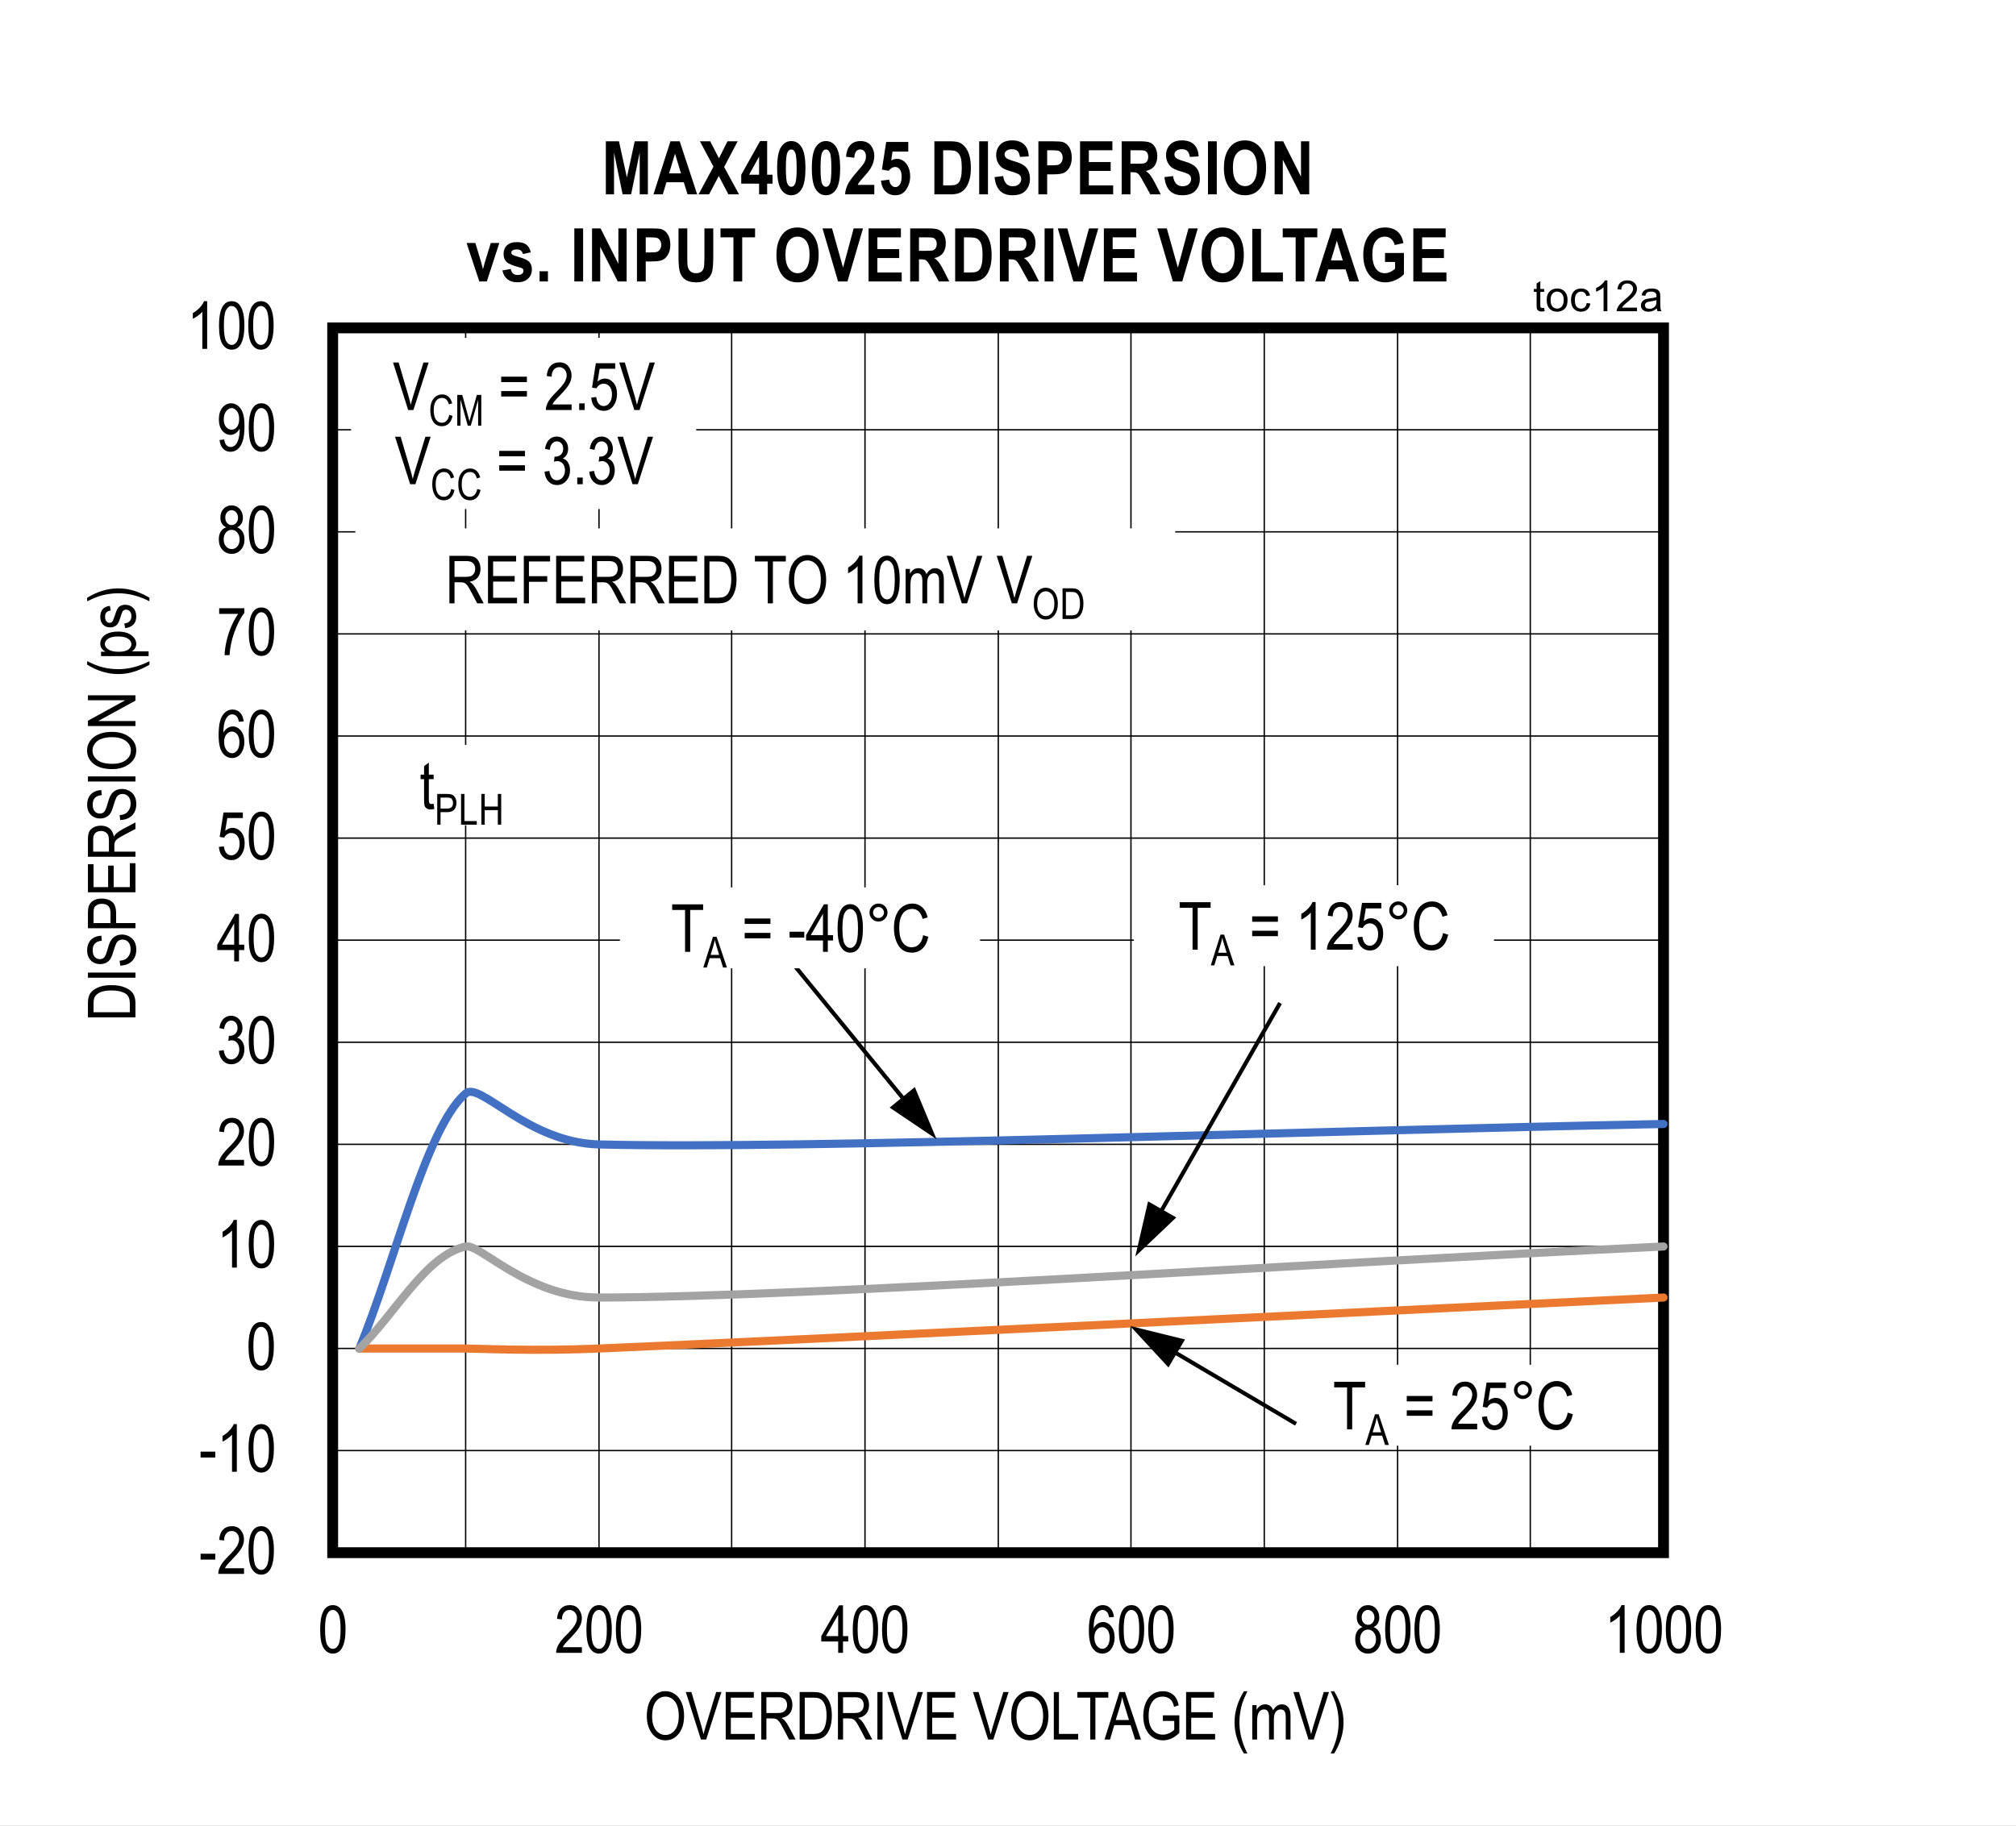 <?xml version="1.0" encoding="UTF-8"?>
<svg height="467.879pt" id="svg999" inkscape:version="0.92.4 (5da689c313, 2019-01-14)" sodipodi:docname="chart14.svg" version="1.2" viewBox="0 0 516.457 467.879" width="516.457pt" xmlns="http://www.w3.org/2000/svg" xmlns:cc="http://creativecommons.org/ns#" xmlns:dc="http://purl.org/dc/elements/1.1/" xmlns:inkscape="http://www.inkscape.org/namespaces/inkscape" xmlns:rdf="http://www.w3.org/1999/02/22-rdf-syntax-ns#" xmlns:sodipodi="http://sodipodi.sourceforge.net/DTD/sodipodi-0.dtd" xmlns:svg="http://www.w3.org/2000/svg" xmlns:xlink="http://www.w3.org/1999/xlink">
  <rect x="0" y="0" width="516.457" height="467.879" fill="#333333" stroke="none"/>
  <sodipodi:namedview bordercolor="#666666" borderopacity="1" gridtolerance="10" guidetolerance="10" id="namedview1001" inkscape:current-layer="svg999" inkscape:cx="344.31771" inkscape:cy="311.83854" inkscape:pageopacity="0" inkscape:pageshadow="2" inkscape:window-height="480" inkscape:window-maximized="0" inkscape:window-width="640" inkscape:window-x="0" inkscape:window-y="0" inkscape:zoom="0.26893939" objecttolerance="10" pagecolor="#ffffff" showgrid="false"/>
  <defs id="defs322">
    <g id="g308">
      <symbol id="glyph0-0" overflow="visible" style="overflow:visible">
        <path d="M 0.359,0 V -10.625 H 3.594 V 0 Z M 0.75,-0.438 h 2.469 v -9.828 H 0.75 Z m 0,0" id="path2" inkscape:connector-curvature="0" style="stroke:none"/>
      </symbol>
      <symbol id="glyph0-1" overflow="visible" style="overflow:visible">
        <path d="m 0.438,-3.656 v -1.5 h 3.766 v 1.5 z m 0,0" id="path5" inkscape:connector-curvature="0" style="stroke:none"/>
      </symbol>
      <symbol id="glyph0-2" overflow="visible" style="overflow:visible">
        <path d="M 7.016,-1.438 V 0 H 0.422 C 0.398,-0.582 0.57,-1.234 0.938,-1.953 1.309,-2.668 1.988,-3.52 2.969,-4.5 4.113,-5.633 4.863,-6.516 5.219,-7.141 5.57,-7.762 5.75,-8.344 5.75,-8.875 c 0,-0.621 -0.184,-1.129 -0.547,-1.516 -0.367,-0.395 -0.816,-0.594 -1.344,-0.594 -0.574,0 -1.043,0.215 -1.406,0.641 -0.367,0.418 -0.547,1.02 -0.547,1.797 l -1.266,-0.156 c 0.09,-1.164 0.426,-2.039 1,-2.625 0.57,-0.59 1.328,-0.891 2.266,-0.891 1.008,0 1.773,0.348 2.297,1.031 C 6.73,-10.5 7,-9.715 7,-8.844 7,-8.07 6.789,-7.324 6.375,-6.609 5.969,-5.898 5.191,-4.957 4.047,-3.781 3.316,-3.031 2.84,-2.52 2.625,-2.25 2.414,-1.977 2.242,-1.707 2.109,-1.438 Z m 0,0" id="path8" inkscape:connector-curvature="0" style="stroke:none"/>
      </symbol>
      <symbol id="glyph0-3" overflow="visible" style="overflow:visible">
        <path d="m 0.562,-6 c 0,-2.039 0.27,-3.586 0.812,-4.641 0.551,-1.051 1.363,-1.578 2.438,-1.578 0.957,0 1.707,0.43 2.25,1.281 0.664,1.031 1,2.68 1,4.938 0,2.031 -0.277,3.574 -0.828,4.625 -0.543,1.055 -1.355,1.578 -2.438,1.578 -0.949,0 -1.727,-0.461 -2.328,-1.391 C 0.863,-2.113 0.562,-3.719 0.562,-6 Z m 1.25,0 c 0,1.98 0.188,3.309 0.562,3.984 0.383,0.668 0.867,1 1.453,1 0.559,0 1.031,-0.336 1.406,-1.016 0.371,-0.684 0.562,-2.008 0.562,-3.969 0,-1.977 -0.191,-3.301 -0.562,-3.969 -0.375,-0.676 -0.867,-1.016 -1.469,-1.016 -0.555,0 -1.02,0.348 -1.391,1.031 C 2,-9.273 1.812,-7.957 1.812,-6 Z m 0,0" id="path11" inkscape:connector-curvature="0" style="stroke:none"/>
      </symbol>
      <symbol id="glyph0-4" overflow="visible" style="overflow:visible">
        <path d="M 5.172,0 H 3.938 V -9.516 C 3.656,-9.18 3.273,-8.84 2.797,-8.5 2.328,-8.156 1.895,-7.895 1.5,-7.719 v -1.453 c 0.664,-0.383 1.258,-0.852 1.781,-1.406 0.52,-0.559 0.883,-1.109 1.094,-1.641 h 0.797 z m 0,0" id="path14" inkscape:connector-curvature="0" style="stroke:none"/>
      </symbol>
      <symbol id="glyph0-5" overflow="visible" style="overflow:visible">
        <path d="m 0.562,-3.219 1.234,-0.188 c 0.246,1.594 0.895,2.391 1.938,2.391 0.551,0 1.031,-0.234 1.438,-0.703 0.414,-0.477 0.625,-1.094 0.625,-1.844 0,-0.707 -0.191,-1.273 -0.562,-1.703 -0.375,-0.434 -0.84,-0.656 -1.391,-0.656 -0.23,0 -0.52,0.055 -0.859,0.156 L 3.125,-7.078 3.312,-7.062 c 0.602,0 1.094,-0.18 1.469,-0.547 0.371,-0.371 0.562,-0.867 0.562,-1.484 0,-0.57 -0.16,-1.031 -0.469,-1.375 -0.312,-0.34 -0.699,-0.516 -1.156,-0.516 -0.469,0 -0.867,0.184 -1.188,0.547 -0.324,0.355 -0.535,0.902 -0.625,1.641 L 0.688,-9.062 c 0.152,-1.039 0.504,-1.828 1.047,-2.359 0.539,-0.527 1.195,-0.797 1.969,-0.797 0.809,0 1.5,0.305 2.062,0.906 0.559,0.594 0.844,1.348 0.844,2.25 0,0.555 -0.121,1.043 -0.359,1.469 -0.242,0.43 -0.582,0.762 -1.016,1 0.395,0.117 0.723,0.305 0.984,0.562 0.258,0.25 0.469,0.59 0.625,1.016 0.164,0.418 0.25,0.895 0.25,1.422 0,1.117 -0.332,2.035 -0.984,2.75 C 5.453,-0.133 4.664,0.219 3.75,0.219 2.895,0.219 2.168,-0.086 1.578,-0.703 0.984,-1.324 0.645,-2.164 0.562,-3.219 Z m 0,0" id="path17" inkscape:connector-curvature="0" style="stroke:none"/>
      </symbol>
      <symbol id="glyph0-6" overflow="visible" style="overflow:visible">
        <path d="M 4.484,0 V -2.906 H 0.156 v -1.375 l 4.562,-7.891 h 1 V -4.281 H 7.062 v 1.375 H 5.719 V 0 Z m 0,-4.281 v -5.484 l -3.125,5.484 z m 0,0" id="path20" inkscape:connector-curvature="0" style="stroke:none"/>
      </symbol>
      <symbol id="glyph0-7" overflow="visible" style="overflow:visible">
        <path d="M 6.922,-9.188 5.688,-9.078 C 5.57,-9.699 5.402,-10.145 5.188,-10.406 4.852,-10.789 4.457,-10.984 4,-10.984 c -0.711,0 -1.285,0.445 -1.719,1.328 -0.367,0.762 -0.555,1.887 -0.562,3.375 0.277,-0.527 0.633,-0.93 1.062,-1.203 0.426,-0.27 0.879,-0.406 1.359,-0.406 0.789,0 1.477,0.363 2.062,1.078 0.59,0.711 0.891,1.668 0.891,2.875 0,0.812 -0.152,1.555 -0.453,2.219 C 6.348,-1.062 5.965,-0.574 5.5,-0.266 5.039,0.043 4.527,0.203 3.969,0.203 2.957,0.203 2.121,-0.25 1.469,-1.156 0.82,-2.059 0.5,-3.57 0.5,-5.688 c 0,-2.352 0.332,-4.031 1,-5.031 0.664,-0.996 1.523,-1.5 2.578,-1.5 0.758,0 1.395,0.262 1.906,0.781 0.508,0.512 0.82,1.262 0.938,2.25 z m -5.016,5.25 c 0,0.875 0.207,1.586 0.625,2.125 0.414,0.531 0.895,0.797 1.438,0.797 0.488,0 0.922,-0.25 1.297,-0.75 0.371,-0.508 0.562,-1.207 0.562,-2.094 0,-0.852 -0.191,-1.52 -0.562,-2 -0.375,-0.477 -0.836,-0.719 -1.375,-0.719 -0.531,0 -0.996,0.242 -1.391,0.719 -0.398,0.469 -0.594,1.113 -0.594,1.922 z m 0,0" id="path23" inkscape:connector-curvature="0" style="stroke:none"/>
      </symbol>
      <symbol id="glyph0-8" overflow="visible" style="overflow:visible">
        <path d="M 2.438,-6.594 C 1.945,-6.82 1.574,-7.141 1.328,-7.547 c -0.25,-0.414 -0.375,-0.93 -0.375,-1.547 0,-0.914 0.27,-1.664 0.812,-2.25 0.539,-0.582 1.223,-0.875 2.047,-0.875 0.832,0 1.523,0.301 2.078,0.891 0.551,0.594 0.828,1.355 0.828,2.281 0,0.594 -0.129,1.098 -0.375,1.5 -0.242,0.406 -0.605,0.727 -1.094,0.953 0.602,0.23 1.066,0.613 1.391,1.141 0.32,0.531 0.484,1.195 0.484,1.984 0,1.086 -0.32,1.973 -0.953,2.656 -0.625,0.68 -1.402,1.016 -2.328,1.016 -0.938,0 -1.727,-0.336 -2.359,-1.016 -0.625,-0.684 -0.938,-1.586 -0.938,-2.703 0,-0.809 0.164,-1.477 0.5,-2 C 1.379,-6.043 1.844,-6.406 2.438,-6.594 Z M 2.203,-9.125 c 0,0.594 0.156,1.07 0.469,1.422 0.32,0.355 0.711,0.531 1.172,0.531 0.445,0 0.828,-0.172 1.141,-0.516 0.32,-0.352 0.484,-0.805 0.484,-1.359 0,-0.57 -0.168,-1.035 -0.5,-1.391 -0.324,-0.363 -0.707,-0.547 -1.141,-0.547 -0.449,0 -0.836,0.18 -1.156,0.531 -0.312,0.355 -0.469,0.801 -0.469,1.328 z m -0.406,5.609 c 0,0.75 0.195,1.355 0.594,1.812 0.402,0.461 0.891,0.688 1.453,0.688 0.559,0 1.039,-0.219 1.438,-0.656 C 5.676,-2.117 5.875,-2.719 5.875,-3.469 c 0,-0.738 -0.207,-1.336 -0.609,-1.797 -0.406,-0.457 -0.895,-0.688 -1.453,-0.688 -0.562,0 -1.043,0.23 -1.438,0.688 -0.387,0.449 -0.578,1.035 -0.578,1.75 z m 0,0" id="path26" inkscape:connector-curvature="0" style="stroke:none"/>
      </symbol>
      <symbol id="glyph0-9" overflow="visible" style="overflow:visible">
        <path d="M 3.641,0 V -10.734 H 0.344 v -1.438 h 7.922 v 1.438 h -3.312 V 0 Z m 0,0" id="path29" inkscape:connector-curvature="0" style="stroke:none"/>
      </symbol>
      <symbol id="glyph0-10" overflow="visible" style="overflow:visible">
        <path d="m 7.359,-7.156 h -6.594 v -1.391 h 6.594 z m 0,3.688 h -6.594 v -1.391 h 6.594 z m 0,0" id="path32" inkscape:connector-curvature="0" style="stroke:none"/>
      </symbol>
      <symbol id="glyph0-11" overflow="visible" style="overflow:visible">
        <path d="" id="path35" inkscape:connector-curvature="0" style="stroke:none"/>
      </symbol>
      <symbol id="glyph0-12" overflow="visible" style="overflow:visible">
        <path d="m 0.562,-3.188 1.281,-0.141 c 0.102,0.781 0.328,1.367 0.672,1.75 0.352,0.375 0.766,0.562 1.234,0.562 0.57,0 1.066,-0.266 1.484,-0.797 C 5.66,-2.352 5.875,-3.086 5.875,-4.016 5.875,-4.879 5.668,-5.551 5.266,-6.031 4.859,-6.508 4.348,-6.75 3.734,-6.75 c -0.375,0 -0.727,0.105 -1.047,0.312 -0.324,0.211 -0.582,0.504 -0.766,0.875 L 0.766,-5.75 1.75,-12 h 4.953 v 1.422 H 2.719 L 2.188,-7.312 c 0.59,-0.496 1.219,-0.75 1.875,-0.75 0.84,0 1.57,0.355 2.188,1.062 0.613,0.711 0.922,1.668 0.922,2.875 0,1.188 -0.309,2.211 -0.922,3.062 -0.617,0.844 -1.445,1.266 -2.484,1.266 -0.867,0 -1.598,-0.297 -2.188,-0.891 -0.594,-0.602 -0.934,-1.438 -1.016,-2.5 z m 0,0" id="path38" inkscape:connector-curvature="0" style="stroke:none"/>
      </symbol>
      <symbol id="glyph0-13" overflow="visible" style="overflow:visible">
        <path d="m 1.062,-10.078 c 0,-0.633 0.223,-1.176 0.672,-1.625 0.457,-0.445 1,-0.672 1.625,-0.672 0.645,0 1.191,0.227 1.641,0.672 0.445,0.449 0.672,0.992 0.672,1.625 0,0.637 -0.23,1.184 -0.688,1.641 -0.449,0.449 -0.992,0.672 -1.625,0.672 -0.625,0 -1.168,-0.223 -1.625,-0.672 C 1.285,-8.883 1.062,-9.43 1.062,-10.078 Z m 0.906,0 c 0,0.387 0.133,0.723 0.406,1 0.277,0.273 0.613,0.406 1,0.406 0.371,0 0.695,-0.133 0.969,-0.406 0.277,-0.277 0.422,-0.613 0.422,-1 0,-0.383 -0.145,-0.711 -0.422,-0.984 -0.273,-0.277 -0.598,-0.422 -0.969,-0.422 -0.387,0 -0.723,0.145 -1,0.422 -0.273,0.273 -0.406,0.602 -0.406,0.984 z m 0,0" id="path41" inkscape:connector-curvature="0" style="stroke:none"/>
      </symbol>
      <symbol id="glyph0-14" overflow="visible" style="overflow:visible">
        <path d="m 8.156,-4.266 1.328,0.406 c -0.293,1.367 -0.809,2.387 -1.547,3.062 -0.73,0.668 -1.621,1 -2.672,1 -0.918,0 -1.707,-0.223 -2.359,-0.672 C 2.25,-0.914 1.711,-1.641 1.297,-2.641 c -0.418,-0.996 -0.625,-2.176 -0.625,-3.531 0,-1.332 0.207,-2.461 0.625,-3.391 0.414,-0.926 0.977,-1.625 1.688,-2.094 C 3.699,-12.133 4.5,-12.375 5.375,-12.375 c 0.965,0 1.797,0.305 2.484,0.906 0.695,0.594 1.18,1.477 1.453,2.641 l -1.297,0.375 C 7.578,-10.148 6.691,-11 5.359,-11 c -0.668,0 -1.246,0.176 -1.734,0.516 -0.492,0.336 -0.883,0.867 -1.172,1.594 -0.281,0.719 -0.422,1.629 -0.422,2.719 0,1.668 0.289,2.918 0.875,3.75 0.582,0.836 1.363,1.25 2.344,1.25 0.715,0 1.336,-0.254 1.859,-0.766 0.52,-0.508 0.867,-1.285 1.047,-2.328 z m 0,0" id="path44" inkscape:connector-curvature="0" style="stroke:none"/>
      </symbol>
      <symbol id="glyph0-15" overflow="visible" style="overflow:visible">
        <path d="M 3.938,0 0.062,-12.172 H 1.5 l 2.594,8.844 c 0.195,0.688 0.367,1.352 0.516,1.984 0.152,-0.664 0.332,-1.328 0.531,-1.984 l 2.703,-8.844 H 9.188 L 5.281,0 Z m 0,0" id="path47" inkscape:connector-curvature="0" style="stroke:none"/>
      </symbol>
      <symbol id="glyph0-16" overflow="visible" style="overflow:visible">
        <path d="M 1.281,0 V -1.703 H 2.688 V 0 Z m 0,0" id="path50" inkscape:connector-curvature="0" style="stroke:none"/>
      </symbol>
      <symbol id="glyph1-0" overflow="visible" style="overflow:visible">
        <path d="M 0.359,0 V -10.625 H 3.594 V 0 Z M 0.75,-0.438 h 2.469 v -9.828 H 0.75 Z m 0,0" id="path53" inkscape:connector-curvature="0" style="stroke:none"/>
      </symbol>
      <symbol id="glyph1-1" overflow="visible" style="overflow:visible">
        <path d="M 4.484,0 V -2.906 H 0.156 v -1.375 l 4.562,-7.891 h 1 V -4.281 H 7.062 v 1.375 H 5.719 V 0 Z m 0,-4.281 v -5.484 l -3.125,5.484 z m 0,0" id="path56" inkscape:connector-curvature="0" style="stroke:none"/>
      </symbol>
      <symbol id="glyph1-2" overflow="visible" style="overflow:visible">
        <path d="m 0.562,-6 c 0,-2.039 0.27,-3.586 0.812,-4.641 0.551,-1.051 1.363,-1.578 2.438,-1.578 0.957,0 1.707,0.43 2.25,1.281 0.664,1.031 1,2.68 1,4.938 0,2.031 -0.277,3.574 -0.828,4.625 -0.543,1.055 -1.355,1.578 -2.438,1.578 -0.949,0 -1.727,-0.461 -2.328,-1.391 C 0.863,-2.113 0.562,-3.719 0.562,-6 Z m 1.25,0 c 0,1.98 0.188,3.309 0.562,3.984 0.383,0.668 0.867,1 1.453,1 0.559,0 1.031,-0.336 1.406,-1.016 0.371,-0.684 0.562,-2.008 0.562,-3.969 0,-1.977 -0.191,-3.301 -0.562,-3.969 -0.375,-0.676 -0.867,-1.016 -1.469,-1.016 -0.555,0 -1.02,0.348 -1.391,1.031 C 2,-9.273 1.812,-7.957 1.812,-6 Z m 0,0" id="path59" inkscape:connector-curvature="0" style="stroke:none"/>
      </symbol>
      <symbol id="glyph1-3" overflow="visible" style="overflow:visible">
        <path d="m 0.562,-3.188 1.281,-0.141 c 0.102,0.781 0.328,1.367 0.672,1.75 0.352,0.375 0.766,0.562 1.234,0.562 0.57,0 1.066,-0.266 1.484,-0.797 C 5.66,-2.352 5.875,-3.086 5.875,-4.016 5.875,-4.879 5.668,-5.551 5.266,-6.031 4.859,-6.508 4.348,-6.75 3.734,-6.75 c -0.375,0 -0.727,0.105 -1.047,0.312 -0.324,0.211 -0.582,0.504 -0.766,0.875 L 0.766,-5.75 1.75,-12 h 4.953 v 1.422 H 2.719 L 2.188,-7.312 c 0.59,-0.496 1.219,-0.75 1.875,-0.75 0.84,0 1.57,0.355 2.188,1.062 0.613,0.711 0.922,1.668 0.922,2.875 0,1.188 -0.309,2.211 -0.922,3.062 -0.617,0.844 -1.445,1.266 -2.484,1.266 -0.867,0 -1.598,-0.297 -2.188,-0.891 -0.594,-0.602 -0.934,-1.438 -1.016,-2.5 z m 0,0" id="path62" inkscape:connector-curvature="0" style="stroke:none"/>
      </symbol>
      <symbol id="glyph1-4" overflow="visible" style="overflow:visible">
        <path d="M 6.922,-9.188 5.688,-9.078 C 5.57,-9.699 5.402,-10.145 5.188,-10.406 4.852,-10.789 4.457,-10.984 4,-10.984 c -0.711,0 -1.285,0.445 -1.719,1.328 -0.367,0.762 -0.555,1.887 -0.562,3.375 0.277,-0.527 0.633,-0.93 1.062,-1.203 0.426,-0.27 0.879,-0.406 1.359,-0.406 0.789,0 1.477,0.363 2.062,1.078 0.59,0.711 0.891,1.668 0.891,2.875 0,0.812 -0.152,1.555 -0.453,2.219 C 6.348,-1.062 5.965,-0.574 5.5,-0.266 5.039,0.043 4.527,0.203 3.969,0.203 2.957,0.203 2.121,-0.25 1.469,-1.156 0.82,-2.059 0.5,-3.57 0.5,-5.688 c 0,-2.352 0.332,-4.031 1,-5.031 0.664,-0.996 1.523,-1.5 2.578,-1.5 0.758,0 1.395,0.262 1.906,0.781 0.508,0.512 0.82,1.262 0.938,2.25 z m -5.016,5.25 c 0,0.875 0.207,1.586 0.625,2.125 0.414,0.531 0.895,0.797 1.438,0.797 0.488,0 0.922,-0.25 1.297,-0.75 0.371,-0.508 0.562,-1.207 0.562,-2.094 0,-0.852 -0.191,-1.52 -0.562,-2 -0.375,-0.477 -0.836,-0.719 -1.375,-0.719 -0.531,0 -0.996,0.242 -1.391,0.719 -0.398,0.469 -0.594,1.113 -0.594,1.922 z m 0,0" id="path65" inkscape:connector-curvature="0" style="stroke:none"/>
      </symbol>
      <symbol id="glyph1-5" overflow="visible" style="overflow:visible">
        <path d="m 0.641,-10.578 v -1.438 H 7.094 v 1.172 c -0.961,1.25 -1.805,2.883 -2.531,4.891 -0.73,2 -1.152,3.988 -1.266,5.953 H 2.031 C 2.051,-1.02 2.211,-2.207 2.516,-3.562 2.824,-4.914 3.25,-6.207 3.781,-7.438 4.32,-8.664 4.898,-9.711 5.516,-10.578 Z m 0,0" id="path68" inkscape:connector-curvature="0" style="stroke:none"/>
      </symbol>
      <symbol id="glyph1-6" overflow="visible" style="overflow:visible">
        <path d="M 2.438,-6.594 C 1.945,-6.82 1.574,-7.141 1.328,-7.547 c -0.25,-0.414 -0.375,-0.93 -0.375,-1.547 0,-0.914 0.27,-1.664 0.812,-2.25 0.539,-0.582 1.223,-0.875 2.047,-0.875 0.832,0 1.523,0.301 2.078,0.891 0.551,0.594 0.828,1.355 0.828,2.281 0,0.594 -0.129,1.098 -0.375,1.5 -0.242,0.406 -0.605,0.727 -1.094,0.953 0.602,0.23 1.066,0.613 1.391,1.141 0.32,0.531 0.484,1.195 0.484,1.984 0,1.086 -0.32,1.973 -0.953,2.656 -0.625,0.68 -1.402,1.016 -2.328,1.016 -0.938,0 -1.727,-0.336 -2.359,-1.016 -0.625,-0.684 -0.938,-1.586 -0.938,-2.703 0,-0.809 0.164,-1.477 0.5,-2 C 1.379,-6.043 1.844,-6.406 2.438,-6.594 Z M 2.203,-9.125 c 0,0.594 0.156,1.07 0.469,1.422 0.32,0.355 0.711,0.531 1.172,0.531 0.445,0 0.828,-0.172 1.141,-0.516 0.32,-0.352 0.484,-0.805 0.484,-1.359 0,-0.57 -0.168,-1.035 -0.5,-1.391 -0.324,-0.363 -0.707,-0.547 -1.141,-0.547 -0.449,0 -0.836,0.18 -1.156,0.531 -0.312,0.355 -0.469,0.801 -0.469,1.328 z m -0.406,5.609 c 0,0.75 0.195,1.355 0.594,1.812 0.402,0.461 0.891,0.688 1.453,0.688 0.559,0 1.039,-0.219 1.438,-0.656 C 5.676,-2.117 5.875,-2.719 5.875,-3.469 c 0,-0.738 -0.207,-1.336 -0.609,-1.797 -0.406,-0.457 -0.895,-0.688 -1.453,-0.688 -0.562,0 -1.043,0.23 -1.438,0.688 -0.387,0.449 -0.578,1.035 -0.578,1.75 z m 0,0" id="path71" inkscape:connector-curvature="0" style="stroke:none"/>
      </symbol>
      <symbol id="glyph1-7" overflow="visible" style="overflow:visible">
        <path d="m 0.734,-2.812 1.188,-0.141 c 0.184,1.293 0.738,1.938 1.656,1.938 0.402,0 0.773,-0.141 1.109,-0.422 0.34,-0.277 0.629,-0.773 0.859,-1.484 0.227,-0.715 0.344,-1.551 0.344,-2.5 v -0.312 c -0.25,0.5 -0.598,0.898 -1.031,1.188 -0.43,0.281 -0.867,0.422 -1.312,0.422 -0.812,0 -1.52,-0.352 -2.109,-1.062 -0.586,-0.715 -0.875,-1.691 -0.875,-2.922 0,-1.27 0.301,-2.27 0.906,-3 0.613,-0.738 1.359,-1.109 2.234,-1.109 0.613,0 1.191,0.211 1.734,0.625 0.539,0.406 0.957,1.012 1.25,1.812 0.289,0.793 0.438,1.941 0.438,3.438 0,1.668 -0.164,2.965 -0.484,3.891 -0.312,0.918 -0.742,1.59 -1.281,2.016 -0.531,0.43 -1.137,0.641 -1.812,0.641 -0.75,0 -1.383,-0.254 -1.891,-0.766 -0.512,-0.52 -0.82,-1.27 -0.922,-2.25 z m 5.031,-5.375 c 0,-0.863 -0.199,-1.547 -0.594,-2.047 -0.387,-0.496 -0.832,-0.75 -1.328,-0.75 -0.523,0 -0.992,0.27 -1.406,0.797 -0.418,0.531 -0.625,1.242 -0.625,2.125 0,0.805 0.195,1.441 0.594,1.906 0.395,0.469 0.863,0.703 1.406,0.703 0.539,0 1,-0.234 1.375,-0.703 0.383,-0.477 0.578,-1.156 0.578,-2.031 z m 0,0" id="path74" inkscape:connector-curvature="0" style="stroke:none"/>
      </symbol>
      <symbol id="glyph1-8" overflow="visible" style="overflow:visible">
        <path d="M 5.172,0 H 3.938 V -9.516 C 3.656,-9.18 3.273,-8.84 2.797,-8.5 2.328,-8.156 1.895,-7.895 1.5,-7.719 v -1.453 c 0.664,-0.383 1.258,-0.852 1.781,-1.406 0.52,-0.559 0.883,-1.109 1.094,-1.641 h 0.797 z m 0,0" id="path77" inkscape:connector-curvature="0" style="stroke:none"/>
      </symbol>
      <symbol id="glyph1-9" overflow="visible" style="overflow:visible">
        <path d="m 0.703,-5.922 c 0,-2.082 0.453,-3.68 1.359,-4.797 0.914,-1.113 2.055,-1.672 3.422,-1.672 0.883,0 1.688,0.254 2.406,0.75 0.727,0.5 1.301,1.227 1.719,2.172 0.426,0.949 0.641,2.082 0.641,3.391 0,1.805 -0.414,3.273 -1.234,4.406 -0.898,1.25 -2.074,1.875 -3.531,1.875 -1.48,0 -2.668,-0.641 -3.562,-1.922 -0.812,-1.164 -1.219,-2.566 -1.219,-4.203 z M 2.062,-5.906 c 0,1.5 0.328,2.668 0.984,3.5 0.664,0.824 1.473,1.234 2.422,1.234 0.965,0 1.781,-0.414 2.438,-1.25 0.652,-0.832 0.984,-2.062 0.984,-3.688 0,-1.039 -0.168,-1.977 -0.5,-2.812 -0.262,-0.621 -0.66,-1.125 -1.188,-1.5 C 6.68,-10.805 6.113,-11 5.5,-11 c -1,0 -1.824,0.418 -2.469,1.25 -0.648,0.824 -0.969,2.105 -0.969,3.844 z m 0,0" id="path80" inkscape:connector-curvature="0" style="stroke:none"/>
      </symbol>
      <symbol id="glyph1-10" overflow="visible" style="overflow:visible">
        <path d="M 3.938,0 0.062,-12.172 H 1.5 l 2.594,8.844 c 0.195,0.688 0.367,1.352 0.516,1.984 0.152,-0.664 0.332,-1.328 0.531,-1.984 l 2.703,-8.844 H 9.188 L 5.281,0 Z m 0,0" id="path83" inkscape:connector-curvature="0" style="stroke:none"/>
      </symbol>
      <symbol id="glyph1-11" overflow="visible" style="overflow:visible">
        <path d="M 1.109,0 V -12.172 H 8.312 v 1.438 H 2.422 V -7 H 7.938 v 1.422 H 2.422 V -1.438 h 6.125 V 0 Z m 0,0" id="path86" inkscape:connector-curvature="0" style="stroke:none"/>
      </symbol>
      <symbol id="glyph1-12" overflow="visible" style="overflow:visible">
        <path d="M 1.078,0 V -12.172 H 5.5 c 0.914,0 1.594,0.117 2.031,0.344 0.445,0.23 0.812,0.613 1.094,1.141 0.277,0.523 0.422,1.133 0.422,1.828 0,0.918 -0.242,1.664 -0.719,2.234 C 7.848,-6.051 7.152,-5.684 6.25,-5.531 6.613,-5.312 6.895,-5.086 7.094,-4.859 7.477,-4.398 7.82,-3.883 8.125,-3.312 L 9.875,0 H 8.203 L 6.875,-2.531 c -0.512,-0.988 -0.898,-1.656 -1.156,-2 -0.262,-0.34 -0.52,-0.57 -0.766,-0.688 -0.25,-0.121 -0.598,-0.188 -1.031,-0.188 H 2.391 V 0 Z m 1.312,-6.797 h 2.844 c 0.613,0 1.082,-0.07 1.406,-0.219 0.32,-0.152 0.578,-0.391 0.766,-0.703 0.184,-0.32 0.281,-0.695 0.281,-1.125 0,-0.613 -0.184,-1.098 -0.547,-1.453 -0.355,-0.352 -0.887,-0.531 -1.594,-0.531 h -3.156 z m 0,0" id="path89" inkscape:connector-curvature="0" style="stroke:none"/>
      </symbol>
      <symbol id="glyph1-13" overflow="visible" style="overflow:visible">
        <path d="m 1.047,0 v -12.172 h 3.438 c 0.852,0 1.504,0.082 1.953,0.234 0.582,0.188 1.082,0.543 1.5,1.062 0.426,0.512 0.758,1.16 1,1.938 0.238,0.781 0.359,1.711 0.359,2.781 0,1.387 -0.207,2.559 -0.609,3.516 C 8.281,-1.68 7.758,-0.996 7.125,-0.594 6.5,-0.195 5.676,0 4.656,0 Z m 1.312,-1.438 h 2.125 C 5.348,-1.438 6,-1.578 6.438,-1.859 c 0.445,-0.277 0.789,-0.727 1.031,-1.344 0.309,-0.82 0.469,-1.812 0.469,-2.969 0,-1.227 -0.168,-2.195 -0.5,-2.906 C 7.102,-9.785 6.668,-10.258 6.141,-10.5 c -0.355,-0.152 -0.918,-0.234 -1.688,-0.234 h -2.094 z m 0,0" id="path92" inkscape:connector-curvature="0" style="stroke:none"/>
      </symbol>
      <symbol id="glyph1-14" overflow="visible" style="overflow:visible">
        <path d="m 1.328,0 v -12.172 h 1.312 V 0 Z m 0,0" id="path95" inkscape:connector-curvature="0" style="stroke:none"/>
      </symbol>
      <symbol id="glyph1-15" overflow="visible" style="overflow:visible">
        <path d="" id="path98" inkscape:connector-curvature="0" style="stroke:none"/>
      </symbol>
      <symbol id="glyph1-16" overflow="visible" style="overflow:visible">
        <path d="M 1,0 V -12.172 H 2.312 V -1.438 H 7.234 V 0 Z m 0,0" id="path101" inkscape:connector-curvature="0" style="stroke:none"/>
      </symbol>
      <symbol id="glyph1-17" overflow="visible" style="overflow:visible">
        <path d="M 3.641,0 V -10.734 H 0.344 v -1.438 h 7.922 v 1.438 h -3.312 V 0 Z m 0,0" id="path104" inkscape:connector-curvature="0" style="stroke:none"/>
      </symbol>
      <symbol id="glyph1-18" overflow="visible" style="overflow:visible">
        <path d="M -0.016,0 3.812,-12.172 H 5.234 L 9.328,0 H 7.812 L 6.656,-3.688 H 2.484 L 1.391,0 Z m 2.875,-5 H 6.25 L 5.203,-8.375 C 4.879,-9.402 4.645,-10.242 4.5,-10.891 4.375,-10.109 4.191,-9.332 3.953,-8.562 Z m 0,0" id="path107" inkscape:connector-curvature="0" style="stroke:none"/>
      </symbol>
      <symbol id="glyph1-19" overflow="visible" style="overflow:visible">
        <path d="m 5.781,-4.766 v -1.438 H 10 V -1.688 c -0.648,0.625 -1.32,1.102 -2.016,1.422 -0.688,0.309 -1.398,0.469 -2.125,0.469 -0.969,0 -1.84,-0.238 -2.609,-0.719 C 2.488,-1.004 1.883,-1.719 1.438,-2.656 c -0.449,-0.934 -0.672,-2.062 -0.672,-3.375 0,-1.32 0.223,-2.473 0.672,-3.453 0.445,-0.988 1.035,-1.719 1.766,-2.188 0.727,-0.465 1.586,-0.703 2.578,-0.703 0.727,0 1.363,0.137 1.906,0.406 0.551,0.273 1.004,0.66 1.359,1.156 0.352,0.5 0.617,1.184 0.797,2.047 L 8.656,-8.375 C 8.5,-9.051 8.293,-9.562 8.047,-9.906 7.805,-10.246 7.48,-10.516 7.078,-10.703 6.68,-10.898 6.238,-11 5.75,-11 c -0.73,0 -1.355,0.18 -1.875,0.531 -0.523,0.355 -0.945,0.902 -1.266,1.641 -0.312,0.742 -0.469,1.645 -0.469,2.703 0,1.637 0.336,2.863 1.016,3.672 C 3.832,-1.648 4.719,-1.25 5.812,-1.25 c 0.52,0 1.051,-0.125 1.594,-0.375 0.539,-0.246 0.973,-0.539 1.297,-0.875 v -2.266 z m 0,0" id="path110" inkscape:connector-curvature="0" style="stroke:none"/>
      </symbol>
      <symbol id="glyph1-20" overflow="visible" style="overflow:visible">
        <path d="M 3.25,3.578 C 2.645,2.629 2.09,1.457 1.594,0.062 c -0.5,-1.395 -0.75,-2.891 -0.75,-4.484 0,-2.684 0.801,-5.336 2.406,-7.953 h 0.891 c -0.625,1.305 -1.059,2.316 -1.297,3.031 -0.23,0.711 -0.414,1.496 -0.547,2.359 -0.137,0.855 -0.203,1.715 -0.203,2.578 0,2.656 0.68,5.316 2.047,7.984 z m 0,0" id="path113" inkscape:connector-curvature="0" style="stroke:none"/>
      </symbol>
      <symbol id="glyph1-21" overflow="visible" style="overflow:visible">
        <path d="m 0.906,0 v -8.812 h 1.109 v 1.234 c 0.238,-0.457 0.547,-0.812 0.922,-1.062 0.383,-0.246 0.805,-0.375 1.266,-0.375 0.508,0 0.938,0.137 1.281,0.406 C 5.836,-8.348 6.094,-7.965 6.25,-7.469 6.527,-7.988 6.859,-8.375 7.234,-8.625 7.605,-8.883 8.02,-9.016 8.469,-9.016 c 0.695,0 1.242,0.238 1.641,0.703 0.395,0.469 0.594,1.227 0.594,2.266 V 0 h -1.219 v -5.547 c 0,-0.633 -0.051,-1.082 -0.141,-1.344 C 9.258,-7.148 9.113,-7.352 8.906,-7.5 8.695,-7.645 8.465,-7.719 8.219,-7.719 c -0.531,0 -0.965,0.211 -1.297,0.625 C 6.598,-6.676 6.438,-6.02 6.438,-5.125 V 0 H 5.203 v -5.734 c 0,-0.727 -0.117,-1.238 -0.344,-1.531 C 4.641,-7.566 4.332,-7.719 3.938,-7.719 c -0.555,0 -0.992,0.23 -1.312,0.688 -0.324,0.449 -0.484,1.27 -0.484,2.453 V 0 Z m 0,0" id="path116" inkscape:connector-curvature="0" style="stroke:none"/>
      </symbol>
      <symbol id="glyph1-22" overflow="visible" style="overflow:visible">
        <path d="M 1.391,3.578 H 0.5 C 1.863,0.91 2.547,-1.75 2.547,-4.406 2.547,-5.27 2.477,-6.129 2.344,-6.984 2.207,-7.848 2.02,-8.633 1.781,-9.344 1.551,-10.059 1.121,-11.07 0.5,-12.375 h 0.891 c 1.602,2.617 2.406,5.27 2.406,7.953 0,1.555 -0.242,3.027 -0.719,4.422 -0.48,1.383 -1.043,2.578 -1.688,3.578 z m 0,0" id="path119" inkscape:connector-curvature="0" style="stroke:none"/>
      </symbol>
      <symbol id="glyph1-23" overflow="visible" style="overflow:visible">
        <path d="m 7.359,-7.156 h -6.594 v -1.391 h 6.594 z m 0,3.688 h -6.594 v -1.391 h 6.594 z m 0,0" id="path122" inkscape:connector-curvature="0" style="stroke:none"/>
      </symbol>
      <symbol id="glyph1-24" overflow="visible" style="overflow:visible">
        <path d="m 0.562,-3.219 1.234,-0.188 c 0.246,1.594 0.895,2.391 1.938,2.391 0.551,0 1.031,-0.234 1.438,-0.703 0.414,-0.477 0.625,-1.094 0.625,-1.844 0,-0.707 -0.191,-1.273 -0.562,-1.703 -0.375,-0.434 -0.84,-0.656 -1.391,-0.656 -0.23,0 -0.52,0.055 -0.859,0.156 L 3.125,-7.078 3.312,-7.062 c 0.602,0 1.094,-0.18 1.469,-0.547 0.371,-0.371 0.562,-0.867 0.562,-1.484 0,-0.57 -0.16,-1.031 -0.469,-1.375 -0.312,-0.34 -0.699,-0.516 -1.156,-0.516 -0.469,0 -0.867,0.184 -1.188,0.547 -0.324,0.355 -0.535,0.902 -0.625,1.641 L 0.688,-9.062 c 0.152,-1.039 0.504,-1.828 1.047,-2.359 0.539,-0.527 1.195,-0.797 1.969,-0.797 0.809,0 1.5,0.305 2.062,0.906 0.559,0.594 0.844,1.348 0.844,2.25 0,0.555 -0.121,1.043 -0.359,1.469 -0.242,0.43 -0.582,0.762 -1.016,1 0.395,0.117 0.723,0.305 0.984,0.562 0.258,0.25 0.469,0.59 0.625,1.016 0.164,0.418 0.25,0.895 0.25,1.422 0,1.117 -0.332,2.035 -0.984,2.75 C 5.453,-0.133 4.664,0.219 3.75,0.219 2.895,0.219 2.168,-0.086 1.578,-0.703 0.984,-1.324 0.645,-2.164 0.562,-3.219 Z m 0,0" id="path125" inkscape:connector-curvature="0" style="stroke:none"/>
      </symbol>
      <symbol id="glyph1-25" overflow="visible" style="overflow:visible">
        <path d="M 1.281,0 V -1.703 H 2.688 V 0 Z m 0,0" id="path128" inkscape:connector-curvature="0" style="stroke:none"/>
      </symbol>
      <symbol id="glyph1-26" overflow="visible" style="overflow:visible">
        <path d="m 3.625,-1.344 0.172,1.328 c -0.344,0.082 -0.652,0.125 -0.922,0.125 -0.43,0 -0.773,-0.086 -1.031,-0.25 -0.25,-0.164 -0.43,-0.395 -0.531,-0.688 -0.094,-0.289 -0.141,-0.875 -0.141,-1.75 V -7.656 H 0.281 V -8.812 H 1.172 V -11 l 1.219,-0.891 V -8.812 H 3.625 v 1.156 H 2.391 V -2.5 c 0,0.48 0.035,0.789 0.109,0.922 0.102,0.199 0.301,0.297 0.594,0.297 0.133,0 0.312,-0.02 0.531,-0.062 z m 0,0" id="path131" inkscape:connector-curvature="0" style="stroke:none"/>
      </symbol>
      <symbol id="glyph1-27" overflow="visible" style="overflow:visible">
        <path d="M 1.172,0 V -12.172 H 7.906 v 1.438 H 2.484 v 3.766 h 4.688 v 1.438 h -4.688 V 0 Z m 0,0" id="path134" inkscape:connector-curvature="0" style="stroke:none"/>
      </symbol>
      <symbol id="glyph2-0" overflow="visible" style="overflow:visible">
        <path d="M 0,-0.359 H -10.625 V -3.594 H 0 Z M -0.438,-0.75 v -2.469 h -9.828 V -0.75 Z m 0,0" id="path137" inkscape:connector-curvature="0" style="stroke:none"/>
      </symbol>
      <symbol id="glyph2-1" overflow="visible" style="overflow:visible">
        <path d="m 0,-1.047 h -12.172 v -3.438 c 0,-0.852 0.082,-1.504 0.234,-1.953 0.188,-0.582 0.543,-1.082 1.062,-1.5 0.512,-0.426 1.16,-0.758 1.938,-1 0.781,-0.238 1.711,-0.359 2.781,-0.359 1.387,0 2.559,0.207 3.516,0.609 0.961,0.406 1.645,0.93 2.047,1.562 C -0.195,-6.5 0,-5.676 0,-4.656 Z m -1.438,-1.312 v -2.125 C -1.438,-5.348 -1.578,-6 -1.859,-6.438 c -0.277,-0.445 -0.727,-0.789 -1.344,-1.031 -0.82,-0.309 -1.812,-0.469 -2.969,-0.469 -1.227,0 -2.195,0.168 -2.906,0.5 -0.707,0.336 -1.18,0.77 -1.422,1.297 -0.152,0.355 -0.234,0.918 -0.234,1.688 v 2.094 z m 0,0" id="path140" inkscape:connector-curvature="0" style="stroke:none"/>
      </symbol>
      <symbol id="glyph2-2" overflow="visible" style="overflow:visible">
        <path d="m 0,-1.328 h -12.172 v -1.312 H 0 Z m 0,0" id="path143" inkscape:connector-curvature="0" style="stroke:none"/>
      </symbol>
      <symbol id="glyph2-3" overflow="visible" style="overflow:visible">
        <path d="m -3.906,-0.625 -0.141,-1.25 c 0.68,-0.059 1.207,-0.211 1.578,-0.453 0.367,-0.238 0.664,-0.578 0.891,-1.016 0.23,-0.434 0.344,-0.926 0.344,-1.469 0,-0.789 -0.191,-1.398 -0.578,-1.828 -0.383,-0.434 -0.883,-0.656 -1.5,-0.656 -0.363,0 -0.676,0.082 -0.938,0.234 -0.27,0.156 -0.488,0.398 -0.656,0.719 -0.176,0.312 -0.422,1.004 -0.734,2.062 -0.27,0.938 -0.547,1.613 -0.828,2.016 -0.277,0.398 -0.641,0.707 -1.078,0.922 -0.434,0.219 -0.926,0.328 -1.469,0.328 -0.988,0 -1.797,-0.316 -2.422,-0.953 -0.621,-0.633 -0.938,-1.492 -0.938,-2.578 0,-0.738 0.148,-1.383 0.438,-1.938 0.293,-0.559 0.715,-0.992 1.266,-1.297 0.543,-0.309 1.191,-0.477 1.938,-0.5 L -8.625,-7 c -0.789,0.062 -1.375,0.301 -1.75,0.703 -0.383,0.406 -0.578,0.98 -0.578,1.719 0,0.742 0.168,1.309 0.5,1.703 0.336,0.398 0.77,0.594 1.297,0.594 0.492,0 0.871,-0.145 1.141,-0.438 0.273,-0.277 0.551,-0.926 0.828,-1.938 0.273,-0.988 0.508,-1.68 0.703,-2.078 0.312,-0.602 0.727,-1.062 1.234,-1.375 0.5,-0.309 1.105,-0.469 1.812,-0.469 0.688,0 1.32,0.168 1.891,0.5 0.574,0.324 1.012,0.77 1.312,1.328 0.301,0.562 0.453,1.242 0.453,2.031 0,1.23 -0.367,2.215 -1.109,2.953 -0.746,0.73 -1.754,1.113 -3.016,1.141 z m 0,0" id="path146" inkscape:connector-curvature="0" style="stroke:none"/>
      </symbol>
      <symbol id="glyph2-4" overflow="visible" style="overflow:visible">
        <path d="M 0,-1.078 H -12.172 V -4.844 c 0,-0.883 0.082,-1.535 0.234,-1.953 0.211,-0.57 0.602,-1.031 1.172,-1.375 0.574,-0.34 1.273,-0.516 2.094,-0.516 1.105,0 2.004,0.285 2.688,0.844 0.688,0.555 1.031,1.52 1.031,2.891 V -2.406 H 0 Z M -6.391,-2.406 v -2.578 c 0,-0.809 -0.18,-1.406 -0.547,-1.781 -0.363,-0.371 -0.914,-0.562 -1.656,-0.562 -0.488,0 -0.898,0.098 -1.234,0.281 -0.34,0.18 -0.578,0.402 -0.703,0.672 -0.133,0.262 -0.203,0.738 -0.203,1.422 v 2.547 z m 0,0" id="path149" inkscape:connector-curvature="0" style="stroke:none"/>
      </symbol>
      <symbol id="glyph2-5" overflow="visible" style="overflow:visible">
        <path d="M 0,-1.109 H -12.172 V -8.312 h 1.438 v 5.891 H -7 V -7.938 h 1.422 v 5.516 H -1.438 v -6.125 H 0 Z m 0,0" id="path152" inkscape:connector-curvature="0" style="stroke:none"/>
      </symbol>
      <symbol id="glyph2-6" overflow="visible" style="overflow:visible">
        <path d="M 0,-1.078 H -12.172 V -5.5 c 0,-0.914 0.117,-1.594 0.344,-2.031 0.23,-0.445 0.613,-0.812 1.141,-1.094 0.523,-0.277 1.133,-0.422 1.828,-0.422 0.918,0 1.664,0.242 2.234,0.719 0.574,0.48 0.941,1.176 1.094,2.078 0.219,-0.363 0.445,-0.645 0.672,-0.844 0.461,-0.383 0.977,-0.727 1.547,-1.031 L 0,-9.875 v 1.672 L -2.531,-6.875 c -0.988,0.512 -1.656,0.898 -2,1.156 -0.34,0.262 -0.57,0.52 -0.688,0.766 -0.121,0.25 -0.188,0.598 -0.188,1.031 v 1.531 H 0 Z m -6.797,-1.312 v -2.844 c 0,-0.613 -0.07,-1.082 -0.219,-1.406 -0.152,-0.32 -0.391,-0.578 -0.703,-0.766 -0.32,-0.184 -0.695,-0.281 -1.125,-0.281 -0.613,0 -1.098,0.184 -1.453,0.547 -0.352,0.355 -0.531,0.887 -0.531,1.594 v 3.156 z m 0,0" id="path155" inkscape:connector-curvature="0" style="stroke:none"/>
      </symbol>
      <symbol id="glyph2-7" overflow="visible" style="overflow:visible">
        <path d="m -5.922,-0.703 c -2.082,0 -3.68,-0.453 -4.797,-1.359 -1.113,-0.914 -1.672,-2.055 -1.672,-3.422 0,-0.883 0.254,-1.688 0.75,-2.406 0.5,-0.727 1.227,-1.301 2.172,-1.719 0.949,-0.426 2.082,-0.641 3.391,-0.641 1.805,0 3.273,0.414 4.406,1.234 1.25,0.898 1.875,2.074 1.875,3.531 0,1.48 -0.641,2.668 -1.922,3.562 -1.164,0.812 -2.566,1.219 -4.203,1.219 z M -5.906,-2.062 c 1.5,0 2.668,-0.328 3.5,-0.984 0.824,-0.664 1.234,-1.473 1.234,-2.422 0,-0.965 -0.414,-1.781 -1.25,-2.438 -0.832,-0.652 -2.062,-0.984 -3.688,-0.984 -1.039,0 -1.977,0.168 -2.812,0.5 -0.621,0.262 -1.125,0.66 -1.5,1.188 C -10.805,-6.68 -11,-6.113 -11,-5.5 c 0,1 0.418,1.824 1.25,2.469 0.824,0.648 2.105,0.969 3.844,0.969 z m 0,0" id="path158" inkscape:connector-curvature="0" style="stroke:none"/>
      </symbol>
      <symbol id="glyph2-8" overflow="visible" style="overflow:visible">
        <path d="m 0,-1.031 h -12.172 v -1.359 l 9.562,-5.25 h -9.562 V -8.906 H 0 v 1.359 L -9.562,-2.312 H 0 Z m 0,0" id="path161" inkscape:connector-curvature="0" style="stroke:none"/>
      </symbol>
      <symbol id="glyph2-9" overflow="visible" style="overflow:visible">
        <path d="" id="path164" inkscape:connector-curvature="0" style="stroke:none"/>
      </symbol>
      <symbol id="glyph2-10" overflow="visible" style="overflow:visible">
        <path d="m 3.578,-3.25 c -0.949,0.605 -2.121,1.16 -3.516,1.656 -1.395,0.5 -2.891,0.75 -4.484,0.75 -2.684,0 -5.336,-0.801 -7.953,-2.406 v -0.891 c 1.305,0.625 2.316,1.059 3.031,1.297 0.711,0.23 1.496,0.414 2.359,0.547 0.855,0.137 1.715,0.203 2.578,0.203 2.656,0 5.316,-0.68 7.984,-2.047 z m 0,0" id="path167" inkscape:connector-curvature="0" style="stroke:none"/>
      </symbol>
      <symbol id="glyph2-11" overflow="visible" style="overflow:visible">
        <path d="M 3.375,-0.891 H -8.812 v -1.125 h 1.141 c -0.477,-0.277 -0.82,-0.586 -1.031,-0.922 -0.207,-0.332 -0.312,-0.719 -0.312,-1.156 0,-0.57 0.176,-1.086 0.516,-1.547 0.336,-0.457 0.848,-0.828 1.531,-1.109 0.688,-0.277 1.52,-0.422 2.484,-0.422 1.5,0 2.66,0.32 3.469,0.953 0.812,0.625 1.219,1.363 1.219,2.203 0,0.375 -0.098,0.73 -0.281,1.062 -0.195,0.324 -0.473,0.605 -0.828,0.844 H 3.375 Z M -4.359,-2 c 1.148,0 1.992,-0.188 2.531,-0.562 0.531,-0.383 0.797,-0.848 0.797,-1.391 0,-0.52 -0.273,-0.977 -0.828,-1.375 -0.559,-0.395 -1.426,-0.594 -2.594,-0.594 -1.152,0 -2.008,0.195 -2.562,0.578 -0.551,0.387 -0.828,0.852 -0.828,1.391 0,0.492 0.301,0.941 0.891,1.344 C -6.359,-2.203 -5.492,-2 -4.359,-2 Z m 0,0" id="path170" inkscape:connector-curvature="0" style="stroke:none"/>
      </symbol>
      <symbol id="glyph2-12" overflow="visible" style="overflow:visible">
        <path d="m -2.625,-0.438 -0.234,-1.203 c 0.617,-0.07 1.074,-0.27 1.375,-0.594 0.305,-0.32 0.453,-0.75 0.453,-1.281 0,-0.527 -0.129,-0.941 -0.391,-1.234 -0.258,-0.289 -0.594,-0.438 -1,-0.438 -0.352,0 -0.625,0.129 -0.812,0.375 -0.133,0.18 -0.301,0.598 -0.5,1.25 -0.289,0.949 -0.539,1.586 -0.75,1.906 -0.207,0.324 -0.477,0.574 -0.812,0.75 -0.34,0.18 -0.734,0.266 -1.172,0.266 -0.758,0 -1.375,-0.238 -1.844,-0.719 -0.465,-0.477 -0.703,-1.145 -0.703,-2 0,-0.539 0.102,-1.016 0.297,-1.422 0.188,-0.402 0.449,-0.711 0.781,-0.922 0.324,-0.215 0.789,-0.367 1.391,-0.453 l 0.203,1.188 c -0.957,0.117 -1.438,0.645 -1.438,1.578 0,0.531 0.113,0.93 0.328,1.188 0.211,0.262 0.477,0.391 0.797,0.391 0.336,0 0.598,-0.125 0.781,-0.375 0.105,-0.152 0.285,-0.598 0.531,-1.328 0.324,-1.008 0.586,-1.664 0.781,-1.969 0.188,-0.301 0.449,-0.535 0.781,-0.703 0.324,-0.164 0.715,-0.25 1.172,-0.25 0.836,0 1.512,0.273 2.031,0.812 0.523,0.531 0.781,1.262 0.781,2.188 0,1.73 -0.941,2.73 -2.828,3 z m 0,0" id="path173" inkscape:connector-curvature="0" style="stroke:none"/>
      </symbol>
      <symbol id="glyph2-13" overflow="visible" style="overflow:visible">
        <path d="M 3.578,-1.391 V -0.5 C 0.91,-1.863 -1.75,-2.547 -4.406,-2.547 c -0.863,0 -1.723,0.07 -2.578,0.203 -0.863,0.137 -1.648,0.324 -2.359,0.562 -0.715,0.23 -1.727,0.66 -3.031,1.281 v -0.891 c 2.617,-1.602 5.27,-2.406 7.953,-2.406 1.555,0 3.027,0.242 4.422,0.719 1.383,0.48 2.578,1.043 3.578,1.688 z m 0,0" id="path176" inkscape:connector-curvature="0" style="stroke:none"/>
      </symbol>
      <symbol id="glyph3-0" overflow="visible" style="overflow:visible">
        <path d="M 0.406,0 V -11.875 H 4.016 V 0 Z m 0.438,-0.484 h 2.75 V -11.469 h -2.75 z m 0,0" id="path179" inkscape:connector-curvature="0" style="stroke:none"/>
      </symbol>
      <symbol id="glyph3-1" overflow="visible" style="overflow:visible">
        <path d="M 1.109,0 V -13.594 H 4.469 L 6.5,-4.328 l 2,-9.266 h 3.375 V 0 H 9.781 V -10.703 L 7.578,0 H 5.406 L 3.203,-10.703 V 0 Z m 0,0" id="path182" inkscape:connector-curvature="0" style="stroke:none"/>
      </symbol>
      <symbol id="glyph3-2" overflow="visible" style="overflow:visible">
        <path d="M 11.188,0 H 8.734 L 7.766,-3.094 H 3.312 L 2.391,0 H 0 l 4.344,-13.594 h 2.375 z M 7.047,-5.375 5.516,-10.422 4,-5.375 Z m 0,0" id="path185" inkscape:connector-curvature="0" style="stroke:none"/>
      </symbol>
      <symbol id="glyph3-3" overflow="visible" style="overflow:visible">
        <path d="m 0.016,0 3.812,-7.094 -3.469,-6.5 H 3 l 2.234,4.359 2.188,-4.359 H 10.031 L 6.562,-7 10.375,0 H 7.656 L 5.188,-4.703 2.703,0 Z m 0,0" id="path188" inkscape:connector-curvature="0" style="stroke:none"/>
      </symbol>
      <symbol id="glyph3-4" overflow="visible" style="overflow:visible">
        <path d="M 4.859,0 V -2.734 H 0.281 v -2.281 L 5.125,-13.656 h 1.797 v 8.625 h 1.375 v 2.297 h -1.375 V 0 Z m 0,-5.031 v -4.641 l -2.562,4.641 z m 0,0" id="path191" inkscape:connector-curvature="0" style="stroke:none"/>
      </symbol>
      <symbol id="glyph3-5" overflow="visible" style="overflow:visible">
        <path d="m 4.281,-13.656 c 1.082,0 1.957,0.52 2.625,1.547 0.664,1.031 1,2.836 1,5.406 0,2.562 -0.336,4.363 -1,5.391 -0.668,1.031 -1.543,1.547 -2.625,1.547 -1.086,0 -1.961,-0.508 -2.625,-1.531 -0.668,-1.02 -1,-2.832 -1,-5.438 0,-2.551 0.332,-4.344 1,-5.375 0.664,-1.027 1.539,-1.547 2.625,-1.547 z m 0,2.156 c -0.43,0 -0.77,0.285 -1.016,0.844 -0.25,0.555 -0.375,1.871 -0.375,3.953 0,2.074 0.125,3.387 0.375,3.938 0.246,0.555 0.586,0.828 1.016,0.828 0.426,0 0.758,-0.273 1,-0.828 0.246,-0.551 0.375,-1.863 0.375,-3.938 0,-2.082 -0.129,-3.398 -0.375,-3.953 -0.242,-0.559 -0.574,-0.844 -1,-0.844 z m 0,0" id="path194" inkscape:connector-curvature="0" style="stroke:none"/>
      </symbol>
      <symbol id="glyph3-6" overflow="visible" style="overflow:visible">
        <path d="M 7.891,-2.422 V 0 h -7.5 C 0.473,-0.914 0.719,-1.785 1.125,-2.609 c 0.414,-0.82 1.219,-1.906 2.406,-3.25 C 4.465,-6.93 5.047,-7.656 5.266,-8.031 5.586,-8.582 5.75,-9.133 5.75,-9.688 5.75,-10.277 5.613,-10.727 5.344,-11.031 5.07,-11.34 4.723,-11.5 4.297,-11.5 c -0.949,0 -1.461,0.711 -1.531,2.125 l -2.125,-0.25 c 0.121,-1.383 0.504,-2.398 1.141,-3.047 0.645,-0.652 1.5,-0.984 2.562,-0.984 1.176,0 2.062,0.383 2.656,1.141 0.59,0.762 0.891,1.633 0.891,2.609 0,0.562 -0.082,1.105 -0.234,1.625 -0.148,0.523 -0.383,1.051 -0.703,1.578 -0.312,0.531 -0.84,1.211 -1.578,2.031 -0.688,0.773 -1.129,1.285 -1.312,1.531 -0.18,0.242 -0.32,0.48 -0.422,0.719 z m 0,0" id="path197" inkscape:connector-curvature="0" style="stroke:none"/>
      </symbol>
      <symbol id="glyph3-7" overflow="visible" style="overflow:visible">
        <path d="m 0.703,-3.5 2.125,-0.266 c 0.051,0.594 0.234,1.066 0.547,1.406 0.309,0.336 0.648,0.5 1.016,0.5 0.445,0 0.828,-0.211 1.141,-0.641 C 5.84,-2.934 6,-3.609 6,-4.516 6,-5.367 5.84,-6 5.531,-6.406 5.219,-6.809 4.82,-7.016 4.344,-7.016 c -0.617,0 -1.168,0.332 -1.656,0.984 l -1.734,-0.312 1.094,-7.078 h 5.656 v 2.453 h -4.031 l -0.344,2.297 c 0.477,-0.277 0.969,-0.422 1.469,-0.422 0.871,0 1.617,0.348 2.234,1.031 0.77,0.887 1.156,2.055 1.156,3.5 0,1.188 -0.332,2.289 -0.984,3.297 -0.656,1 -1.602,1.5 -2.828,1.5 -0.992,0 -1.82,-0.32 -2.484,-0.969 C 1.234,-1.379 0.836,-2.301 0.703,-3.5 Z m 0,0" id="path200" inkscape:connector-curvature="0" style="stroke:none"/>
      </symbol>
      <symbol id="glyph3-8" overflow="visible" style="overflow:visible">
        <path d="" id="path203" inkscape:connector-curvature="0" style="stroke:none"/>
      </symbol>
      <symbol id="glyph3-9" overflow="visible" style="overflow:visible">
        <path d="m 1.125,-13.594 h 4.109 c 1.039,0 1.82,0.117 2.344,0.344 0.527,0.23 1.02,0.621 1.469,1.172 0.445,0.555 0.797,1.27 1.047,2.141 0.246,0.875 0.375,1.973 0.375,3.281 0,1.168 -0.137,2.191 -0.406,3.062 -0.262,0.867 -0.598,1.555 -1,2.062 C 8.656,-1.02 8.16,-0.633 7.578,-0.375 7.004,-0.125 6.262,0 5.359,0 H 1.125 Z m 2.25,2.297 v 9 h 1.688 c 0.715,0 1.238,-0.066 1.562,-0.203 0.32,-0.133 0.586,-0.336 0.797,-0.609 0.207,-0.277 0.379,-0.719 0.516,-1.312 0.133,-0.59 0.203,-1.375 0.203,-2.344 0,-1.008 -0.07,-1.801 -0.203,-2.375 -0.137,-0.582 -0.355,-1.039 -0.656,-1.375 -0.293,-0.332 -0.648,-0.551 -1.062,-0.656 -0.312,-0.082 -0.926,-0.125 -1.828,-0.125 z m 0,0" id="path206" inkscape:connector-curvature="0" style="stroke:none"/>
      </symbol>
      <symbol id="glyph3-10" overflow="visible" style="overflow:visible">
        <path d="m 1.062,0 v -13.594 h 2.25 V 0 Z m 0,0" id="path209" inkscape:connector-curvature="0" style="stroke:none"/>
      </symbol>
      <symbol id="glyph3-11" overflow="visible" style="overflow:visible">
        <path d="M 0.562,-4.422 2.766,-4.688 c 0.246,1.742 1.062,2.609 2.438,2.609 0.676,0 1.207,-0.176 1.594,-0.531 C 7.191,-2.961 7.391,-3.406 7.391,-3.938 7.391,-4.238 7.32,-4.5 7.188,-4.719 7.051,-4.934 6.84,-5.113 6.562,-5.25 6.281,-5.395 5.602,-5.629 4.531,-5.953 3.57,-6.242 2.867,-6.555 2.422,-6.891 1.984,-7.23 1.629,-7.68 1.359,-8.234 1.098,-8.793 0.969,-9.395 0.969,-10.031 c 0,-0.738 0.164,-1.406 0.5,-2 0.34,-0.59 0.812,-1.039 1.406,-1.344 0.59,-0.301 1.328,-0.453 2.203,-0.453 1.309,0 2.332,0.355 3.062,1.062 0.738,0.711 1.129,1.727 1.172,3.047 l -2.25,0.125 c -0.105,-0.727 -0.324,-1.238 -0.656,-1.531 -0.324,-0.289 -0.789,-0.438 -1.391,-0.438 -0.605,0 -1.074,0.133 -1.406,0.391 -0.324,0.25 -0.484,0.566 -0.484,0.938 0,0.375 0.148,0.691 0.453,0.938 0.289,0.25 0.973,0.527 2.047,0.828 1.121,0.336 1.938,0.684 2.438,1.047 0.508,0.355 0.895,0.82 1.156,1.391 0.27,0.574 0.406,1.273 0.406,2.094 0,1.18 -0.367,2.168 -1.094,2.969 C 7.812,-0.164 6.676,0.234 5.125,0.234 c -2.73,0 -4.254,-1.551 -4.562,-4.656 z m 0,0" id="path212" inkscape:connector-curvature="0" style="stroke:none"/>
      </symbol>
      <symbol id="glyph3-12" overflow="visible" style="overflow:visible">
        <path d="M 1.125,0 V -13.594 H 4.75 c 1.34,0 2.223,0.066 2.641,0.188 0.664,0.211 1.211,0.66 1.641,1.344 0.426,0.688 0.641,1.574 0.641,2.656 0,0.98 -0.191,1.805 -0.562,2.469 C 8.742,-6.27 8.277,-5.801 7.719,-5.531 7.164,-5.258 6.211,-5.125 4.859,-5.125 H 3.375 V 0 Z m 2.25,-11.297 V -7.438 h 1.25 c 0.832,0 1.395,-0.055 1.688,-0.172 C 6.613,-7.73 6.859,-7.945 7.047,-8.25 7.242,-8.559 7.344,-8.938 7.344,-9.375 c 0,-0.457 -0.102,-0.836 -0.297,-1.141 -0.199,-0.309 -0.445,-0.52 -0.734,-0.625 -0.293,-0.102 -0.91,-0.156 -1.844,-0.156 z m 0,0" id="path215" inkscape:connector-curvature="0" style="stroke:none"/>
      </symbol>
      <symbol id="glyph3-13" overflow="visible" style="overflow:visible">
        <path d="m 1.141,0 v -13.594 h 8.281 v 2.297 h -6.031 v 3.016 h 5.594 V -6 h -5.594 v 3.703 H 9.625 V 0 Z m 0,0" id="path218" inkscape:connector-curvature="0" style="stroke:none"/>
      </symbol>
      <symbol id="glyph3-14" overflow="visible" style="overflow:visible">
        <path d="M 1.141,0 V -13.594 H 5.875 c 1.215,0 2.086,0.121 2.609,0.359 0.52,0.242 0.945,0.664 1.281,1.266 0.332,0.605 0.5,1.332 0.5,2.172 0,1.062 -0.258,1.926 -0.766,2.578 C 8.988,-6.57 8.258,-6.164 7.312,-6 c 0.488,0.344 0.891,0.727 1.203,1.141 0.309,0.406 0.742,1.145 1.297,2.203 L 11.156,0 H 8.484 L 6.844,-2.953 C 6.258,-4.023 5.855,-4.695 5.641,-4.969 5.43,-5.238 5.207,-5.422 4.969,-5.516 4.738,-5.617 4.363,-5.672 3.844,-5.672 H 3.391 V 0 Z m 2.25,-7.844 H 5.062 C 6.082,-7.844 6.727,-7.891 7,-7.984 7.277,-8.074 7.504,-8.258 7.672,-8.531 7.848,-8.801 7.938,-9.16 7.938,-9.609 c 0,-0.434 -0.09,-0.785 -0.266,-1.047 -0.168,-0.258 -0.398,-0.441 -0.688,-0.547 -0.219,-0.059 -0.832,-0.094 -1.828,-0.094 H 3.391 Z m 0,0" id="path221" inkscape:connector-curvature="0" style="stroke:none"/>
      </symbol>
      <symbol id="glyph3-15" overflow="visible" style="overflow:visible">
        <path d="m 0.688,-6.719 c 0,-1.613 0.238,-2.945 0.719,-4 0.477,-1.051 1.102,-1.832 1.875,-2.344 0.77,-0.508 1.707,-0.766 2.812,-0.766 1.59,0 2.891,0.613 3.891,1.828 1.008,1.219 1.516,2.957 1.516,5.203 0,2.273 -0.535,4.051 -1.594,5.328 -0.938,1.137 -2.207,1.703 -3.797,1.703 -1.617,0 -2.895,-0.562 -3.828,-1.688 C 1.219,-2.73 0.688,-4.488 0.688,-6.719 Z M 3,-6.812 c 0,1.562 0.297,2.742 0.891,3.531 0.59,0.781 1.332,1.172 2.219,1.172 0.883,0 1.613,-0.383 2.188,-1.156 0.582,-0.777 0.875,-1.977 0.875,-3.594 0,-1.57 -0.285,-2.734 -0.844,-3.484 -0.562,-0.758 -1.305,-1.141 -2.219,-1.141 -0.918,0 -1.668,0.383 -2.25,1.141 C 3.285,-9.582 3,-8.402 3,-6.812 Z m 0,0" id="path224" inkscape:connector-curvature="0" style="stroke:none"/>
      </symbol>
      <symbol id="glyph3-16" overflow="visible" style="overflow:visible">
        <path d="m 1.156,0 v -13.594 h 2.188 l 4.562,9.078 v -9.078 h 2.109 V 0 H 7.75 L 3.25,-8.875 V 0 Z m 0,0" id="path227" inkscape:connector-curvature="0" style="stroke:none"/>
      </symbol>
      <symbol id="glyph3-17" overflow="visible" style="overflow:visible">
        <path d="M 3.344,0 0.078,-9.859 h 2.25 l 1.516,5.031 0.438,1.688 0.453,-1.688 1.547,-5.031 h 2.188 L 5.266,0 Z m 0,0" id="path230" inkscape:connector-curvature="0" style="stroke:none"/>
      </symbol>
      <symbol id="glyph3-18" overflow="visible" style="overflow:visible">
        <path d="m 0.375,-2.812 2.141,-0.391 c 0.184,1.031 0.758,1.547 1.719,1.547 0.52,0 0.906,-0.098 1.156,-0.297 0.246,-0.195 0.375,-0.457 0.375,-0.781 0,-0.207 -0.055,-0.375 -0.156,-0.5 C 5.484,-3.355 5.246,-3.469 4.906,-3.562 3.145,-4.027 2.027,-4.473 1.562,-4.891 0.969,-5.41 0.672,-6.129 0.672,-7.047 c 0,-0.914 0.285,-1.648 0.859,-2.203 0.582,-0.551 1.43,-0.828 2.547,-0.828 1.051,0 1.852,0.211 2.406,0.625 0.551,0.406 0.938,1.07 1.156,1.984 L 5.625,-7.016 c -0.18,-0.789 -0.684,-1.188 -1.516,-1.188 -0.523,0 -0.898,0.082 -1.125,0.234 -0.219,0.148 -0.328,0.34 -0.328,0.578 0,0.219 0.098,0.402 0.297,0.547 0.207,0.148 0.844,0.371 1.906,0.672 1.195,0.336 2.008,0.738 2.438,1.203 0.414,0.48 0.625,1.117 0.625,1.906 0,0.949 -0.332,1.738 -0.984,2.359 -0.648,0.617 -1.551,0.922 -2.703,0.922 -1.043,0 -1.898,-0.254 -2.562,-0.766 C 1.016,-1.066 0.582,-1.82 0.375,-2.812 Z m 0,0" id="path233" inkscape:connector-curvature="0" style="stroke:none"/>
      </symbol>
      <symbol id="glyph3-19" overflow="visible" style="overflow:visible">
        <path d="M 1.125,0 V -2.609 H 3.266 V 0 Z m 0,0" id="path236" inkscape:connector-curvature="0" style="stroke:none"/>
      </symbol>
      <symbol id="glyph3-20" overflow="visible" style="overflow:visible">
        <path d="m 1.109,-13.594 h 2.25 v 7.359 c 0,1.148 0.023,1.895 0.078,2.234 0.102,0.605 0.344,1.074 0.719,1.406 0.371,0.324 0.863,0.484 1.469,0.484 0.52,0 0.941,-0.113 1.266,-0.344 0.332,-0.238 0.555,-0.562 0.672,-0.969 C 7.684,-3.836 7.75,-4.723 7.75,-6.078 v -7.516 h 2.266 v 7.141 c 0,1.824 -0.102,3.145 -0.297,3.953 -0.199,0.812 -0.645,1.477 -1.328,1.984 -0.68,0.5 -1.574,0.75 -2.688,0.75 -1.168,0 -2.082,-0.211 -2.734,-0.625 C 2.32,-0.805 1.848,-1.395 1.547,-2.156 1.254,-2.914 1.109,-4.312 1.109,-6.344 Z m 0,0" id="path239" inkscape:connector-curvature="0" style="stroke:none"/>
      </symbol>
      <symbol id="glyph3-21" overflow="visible" style="overflow:visible">
        <path d="m 3.641,0 v -11.297 h -3.312 V -13.594 H 9.188 v 2.297 H 5.891 V 0 Z m 0,0" id="path242" inkscape:connector-curvature="0" style="stroke:none"/>
      </symbol>
      <symbol id="glyph3-22" overflow="visible" style="overflow:visible">
        <path d="M 3.984,0 0,-13.594 h 2.438 l 2.828,10.062 2.719,-10.062 H 10.375 L 6.391,0 Z m 0,0" id="path245" inkscape:connector-curvature="0" style="stroke:none"/>
      </symbol>
      <symbol id="glyph3-23" overflow="visible" style="overflow:visible">
        <path d="M 1.203,0 V -13.484 H 3.438 v 11.188 H 9.047 V 0 Z m 0,0" id="path248" inkscape:connector-curvature="0" style="stroke:none"/>
      </symbol>
      <symbol id="glyph3-24" overflow="visible" style="overflow:visible">
        <path d="m 6.328,-5 v -2.297 h 4.844 V -1.875 c -0.48,0.574 -1.176,1.07 -2.078,1.484 -0.898,0.414 -1.793,0.625 -2.688,0.625 -1.105,0 -2.082,-0.27 -2.922,-0.812 C 2.648,-1.117 1.98,-1.926 1.484,-3 0.992,-4.082 0.75,-5.352 0.75,-6.812 c 0,-1.496 0.25,-2.781 0.75,-3.844 0.496,-1.059 1.145,-1.852 1.938,-2.375 0.789,-0.527 1.742,-0.797 2.859,-0.797 1.32,0 2.383,0.34 3.188,1.016 0.801,0.68 1.316,1.676 1.547,2.984 l -2.234,0.5 c -0.168,-0.695 -0.477,-1.227 -0.922,-1.594 -0.438,-0.371 -0.965,-0.562 -1.578,-0.562 -0.961,0 -1.738,0.379 -2.328,1.125 -0.594,0.742 -0.891,1.879 -0.891,3.406 0,1.637 0.316,2.883 0.953,3.734 0.551,0.742 1.297,1.109 2.234,1.109 0.445,0 0.906,-0.102 1.375,-0.312 C 8.105,-2.629 8.531,-2.914 8.906,-3.281 V -5 Z m 0,0" id="path251" inkscape:connector-curvature="0" style="stroke:none"/>
      </symbol>
      <symbol id="glyph4-0" overflow="visible" style="overflow:visible">
        <path d="m 1.375,0 v -6.875 h 5.5 V 0 Z m 0.172,-0.172 h 5.156 v -6.531 h -5.156 z m 0,0" id="path254" inkscape:connector-curvature="0" style="stroke:none"/>
      </symbol>
      <symbol id="glyph4-1" overflow="visible" style="overflow:visible">
        <path d="m 2.844,-0.859 0.125,0.844 C 2.695,0.043 2.457,0.078 2.25,0.078 1.895,0.078 1.617,0.02 1.422,-0.094 1.234,-0.207 1.098,-0.352 1.016,-0.531 0.941,-0.707 0.906,-1.086 0.906,-1.672 v -3.281 H 0.188 v -0.75 h 0.719 v -1.406 l 0.953,-0.594 v 2 H 2.844 v 0.75 H 1.859 v 3.344 c 0,0.273 0.016,0.449 0.047,0.531 0.039,0.074 0.098,0.137 0.172,0.188 0.082,0.043 0.191,0.062 0.328,0.062 0.113,0 0.258,-0.008 0.438,-0.031 z m 0,0" id="path257" inkscape:connector-curvature="0" style="stroke:none"/>
      </symbol>
      <symbol id="glyph4-2" overflow="visible" style="overflow:visible">
        <path d="m 0.359,-2.859 c 0,-1.051 0.297,-1.832 0.891,-2.344 0.488,-0.414 1.086,-0.625 1.797,-0.625 0.777,0 1.414,0.258 1.906,0.766 0.496,0.512 0.75,1.223 0.75,2.125 0,0.742 -0.113,1.324 -0.328,1.75 C 5.156,-0.77 4.832,-0.445 4.406,-0.219 3.988,0.008 3.535,0.125 3.047,0.125 c -0.805,0 -1.457,-0.254 -1.953,-0.766 -0.492,-0.508 -0.734,-1.25 -0.734,-2.219 z m 1,0 c 0,0.742 0.156,1.293 0.469,1.656 0.32,0.355 0.727,0.531 1.219,0.531 0.477,0 0.875,-0.18 1.188,-0.547 0.32,-0.363 0.484,-0.922 0.484,-1.672 0,-0.695 -0.164,-1.227 -0.484,-1.594 -0.324,-0.363 -0.723,-0.547 -1.188,-0.547 -0.492,0 -0.898,0.184 -1.219,0.547 -0.312,0.355 -0.469,0.898 -0.469,1.625 z m 0,0" id="path260" inkscape:connector-curvature="0" style="stroke:none"/>
      </symbol>
      <symbol id="glyph4-3" overflow="visible" style="overflow:visible">
        <path d="m 4.453,-2.094 0.938,0.125 C 5.297,-1.312 5.027,-0.793 4.594,-0.422 4.164,-0.055 3.645,0.125 3.031,0.125 2.25,0.125 1.617,-0.129 1.141,-0.641 0.672,-1.148 0.438,-1.879 0.438,-2.828 c 0,-0.613 0.098,-1.148 0.297,-1.609 0.207,-0.465 0.52,-0.816 0.938,-1.047 0.414,-0.227 0.867,-0.344 1.359,-0.344 0.613,0 1.117,0.16 1.516,0.469 0.395,0.312 0.648,0.758 0.766,1.328 L 4.359,-3.891 C 4.273,-4.262 4.117,-4.547 3.891,-4.734 3.66,-4.93 3.383,-5.031 3.062,-5.031 c -0.48,0 -0.879,0.18 -1.188,0.531 -0.305,0.344 -0.453,0.895 -0.453,1.641 0,0.773 0.145,1.332 0.438,1.672 0.289,0.344 0.676,0.516 1.156,0.516 0.371,0 0.688,-0.113 0.938,-0.344 0.258,-0.227 0.426,-0.586 0.5,-1.078 z m 0,0" id="path263" inkscape:connector-curvature="0" style="stroke:none"/>
      </symbol>
      <symbol id="glyph4-4" overflow="visible" style="overflow:visible">
        <path d="M 4.094,0 H 3.125 V -6.156 C 2.895,-5.938 2.59,-5.711 2.219,-5.484 1.844,-5.266 1.504,-5.102 1.203,-5 v -0.938 c 0.539,-0.246 1.008,-0.551 1.406,-0.906 0.402,-0.363 0.691,-0.719 0.859,-1.062 h 0.625 z m 0,0" id="path266" inkscape:connector-curvature="0" style="stroke:none"/>
      </symbol>
      <symbol id="glyph4-5" overflow="visible" style="overflow:visible">
        <path d="M 5.531,-0.922 V 0 H 0.328 c 0,-0.227 0.039,-0.453 0.125,-0.672 0.121,-0.352 0.332,-0.703 0.625,-1.047 0.289,-0.34 0.711,-0.738 1.266,-1.188 0.852,-0.707 1.43,-1.266 1.734,-1.672 0.301,-0.402 0.453,-0.789 0.453,-1.156 0,-0.383 -0.137,-0.707 -0.406,-0.969 -0.273,-0.27 -0.633,-0.406 -1.078,-0.406 -0.461,0 -0.832,0.145 -1.109,0.422 -0.281,0.281 -0.422,0.668 -0.422,1.156 l -1,-0.094 c 0.07,-0.738 0.328,-1.301 0.766,-1.688 0.445,-0.395 1.047,-0.594 1.797,-0.594 0.746,0 1.344,0.211 1.781,0.625 0.445,0.418 0.672,0.941 0.672,1.562 0,0.312 -0.07,0.629 -0.203,0.938 -0.125,0.305 -0.34,0.621 -0.641,0.953 -0.293,0.336 -0.789,0.801 -1.484,1.391 -0.586,0.48 -0.961,0.809 -1.125,0.984 -0.156,0.18 -0.293,0.355 -0.406,0.531 z m 0,0" id="path269" inkscape:connector-curvature="0" style="stroke:none"/>
      </symbol>
      <symbol id="glyph4-6" overflow="visible" style="overflow:visible">
        <path d="M 4.453,-0.703 C 4.086,-0.398 3.738,-0.184 3.406,-0.062 3.082,0.059 2.727,0.125 2.344,0.125 c -0.625,0 -1.113,-0.148 -1.453,-0.453 -0.336,-0.309 -0.5,-0.703 -0.5,-1.172 0,-0.277 0.062,-0.535 0.188,-0.766 0.133,-0.227 0.301,-0.41 0.5,-0.547 C 1.285,-2.957 1.52,-3.066 1.781,-3.141 1.965,-3.191 2.254,-3.238 2.641,-3.281 3.418,-3.371 3.992,-3.488 4.359,-3.625 4.367,-3.746 4.375,-3.832 4.375,-3.875 4.375,-4.27 4.277,-4.547 4.094,-4.703 3.852,-4.918 3.488,-5.031 3,-5.031 c -0.461,0 -0.801,0.082 -1.016,0.234 -0.211,0.156 -0.367,0.441 -0.469,0.844 L 0.562,-4.078 C 0.645,-4.48 0.785,-4.812 0.984,-5.062 1.18,-5.309 1.469,-5.5 1.844,-5.625 c 0.371,-0.133 0.805,-0.203 1.297,-0.203 0.488,0 0.883,0.059 1.188,0.172 0.301,0.117 0.52,0.262 0.656,0.438 0.145,0.168 0.25,0.383 0.312,0.641 0.027,0.168 0.047,0.473 0.047,0.906 v 1.281 c 0,0.898 0.02,1.465 0.062,1.703 0.039,0.242 0.125,0.473 0.25,0.688 H 4.641 C 4.535,-0.195 4.473,-0.43 4.453,-0.703 Z m -0.094,-2.156 C 4.016,-2.711 3.488,-2.59 2.781,-2.5 2.383,-2.438 2.102,-2.367 1.938,-2.297 c -0.156,0.062 -0.285,0.168 -0.375,0.312 -0.094,0.137 -0.141,0.289 -0.141,0.453 0,0.262 0.098,0.48 0.297,0.656 0.195,0.168 0.484,0.25 0.859,0.25 0.371,0 0.703,-0.082 0.984,-0.25 0.289,-0.164 0.508,-0.391 0.656,-0.672 0.09,-0.215 0.141,-0.539 0.141,-0.969 z m 0,0" id="path272" inkscape:connector-curvature="0" style="stroke:none"/>
      </symbol>
      <symbol id="glyph5-0" overflow="visible" style="overflow:visible">
        <path d="m 0.234,0 v -6.875 h 2.094 V 0 Z m 0.25,-0.281 h 1.594 v -6.359 h -1.594 z m 0,0" id="path275" inkscape:connector-curvature="0" style="stroke:none"/>
      </symbol>
      <symbol id="glyph5-1" overflow="visible" style="overflow:visible">
        <path d="M -0.016,0 2.469,-7.875 H 3.391 L 6.031,0 H 5.047 l -0.75,-2.391 h -2.688 L 0.891,0 Z m 1.875,-3.234 h 2.188 L 3.375,-5.422 c -0.211,-0.664 -0.367,-1.207 -0.469,-1.625 -0.086,0.5 -0.199,1.004 -0.344,1.5 z m 0,0" id="path278" inkscape:connector-curvature="0" style="stroke:none"/>
      </symbol>
      <symbol id="glyph5-2" overflow="visible" style="overflow:visible">
        <path d="M 5.281,-2.766 6.141,-2.5 c -0.188,0.887 -0.523,1.551 -1,1.984 -0.469,0.438 -1.051,0.656 -1.734,0.656 -0.594,0 -1.105,-0.145 -1.531,-0.438 C 1.445,-0.586 1.098,-1.055 0.828,-1.703 0.566,-2.348 0.438,-3.109 0.438,-3.984 c 0,-0.871 0.129,-1.609 0.391,-2.203 0.27,-0.602 0.633,-1.055 1.094,-1.359 0.465,-0.309 0.988,-0.469 1.562,-0.469 0.621,0 1.16,0.199 1.609,0.594 0.445,0.387 0.758,0.957 0.938,1.703 l -0.844,0.25 C 4.906,-6.559 4.332,-7.109 3.469,-7.109 c -0.438,0 -0.816,0.113 -1.125,0.328 -0.312,0.219 -0.566,0.566 -0.75,1.031 -0.188,0.461 -0.281,1.051 -0.281,1.766 0,1.074 0.188,1.883 0.562,2.422 0.383,0.543 0.891,0.812 1.516,0.812 0.465,0 0.867,-0.164 1.203,-0.5 0.34,-0.332 0.57,-0.836 0.688,-1.516 z m 0,0" id="path281" inkscape:connector-curvature="0" style="stroke:none"/>
      </symbol>
      <symbol id="glyph5-3" overflow="visible" style="overflow:visible">
        <path d="m 0.672,0 v -7.875 h 1.281 l 1.531,5.578 0.312,1.156 c 0.07,-0.277 0.188,-0.695 0.344,-1.25 L 5.688,-7.875 H 6.828 V 0 h -0.812 V -6.594 L 4.125,0 H 3.359 L 1.5,-6.703 V 0 Z m 0,0" id="path284" inkscape:connector-curvature="0" style="stroke:none"/>
      </symbol>
      <symbol id="glyph5-4" overflow="visible" style="overflow:visible">
        <path d="M 0.703,0 V -7.875 H 3.125 c 0.57,0 1,0.055 1.281,0.156 0.363,0.137 0.656,0.395 0.875,0.766 0.227,0.367 0.344,0.816 0.344,1.344 0,0.711 -0.184,1.289 -0.547,1.734 -0.367,0.449 -0.992,0.672 -1.875,0.672 H 1.547 V 0 Z m 0.844,-4.125 H 3.219 c 0.527,0 0.914,-0.117 1.156,-0.359 C 4.621,-4.723 4.75,-5.082 4.75,-5.562 4.75,-5.871 4.684,-6.141 4.562,-6.359 4.445,-6.586 4.301,-6.738 4.125,-6.812 3.957,-6.895 3.648,-6.938 3.203,-6.938 h -1.656 z m 0,0" id="path287" inkscape:connector-curvature="0" style="stroke:none"/>
      </symbol>
      <symbol id="glyph5-5" overflow="visible" style="overflow:visible">
        <path d="M 0.641,0 V -7.875 H 1.5 v 6.953 H 4.672 V 0 Z m 0,0" id="path290" inkscape:connector-curvature="0" style="stroke:none"/>
      </symbol>
      <symbol id="glyph5-6" overflow="visible" style="overflow:visible">
        <path d="m 0.688,0 v -7.875 h 0.859 v 3.234 H 4.906 V -7.875 H 5.766 V 0 H 4.906 V -3.719 H 1.547 V 0 Z m 0,0" id="path293" inkscape:connector-curvature="0" style="stroke:none"/>
      </symbol>
      <symbol id="glyph5-7" overflow="visible" style="overflow:visible">
        <path d="m 0.453,-3.828 c 0,-1.34 0.297,-2.375 0.891,-3.094 0.59,-0.727 1.328,-1.094 2.203,-1.094 0.57,0 1.094,0.164 1.562,0.484 0.465,0.324 0.836,0.793 1.109,1.406 0.277,0.617 0.422,1.348 0.422,2.188 0,1.168 -0.27,2.121 -0.797,2.859 -0.586,0.812 -1.352,1.219 -2.297,1.219 -0.961,0 -1.727,-0.414 -2.297,-1.25 -0.531,-0.746 -0.797,-1.656 -0.797,-2.719 z M 1.344,-3.812 c 0,0.969 0.211,1.727 0.641,2.266 0.426,0.531 0.945,0.797 1.562,0.797 0.621,0 1.145,-0.27 1.562,-0.812 C 5.535,-2.102 5.75,-2.898 5.75,-3.953 c 0,-0.676 -0.113,-1.281 -0.328,-1.812 -0.168,-0.402 -0.426,-0.727 -0.766,-0.969 -0.336,-0.246 -0.699,-0.375 -1.094,-0.375 -0.648,0 -1.18,0.273 -1.594,0.812 -0.418,0.531 -0.625,1.363 -0.625,2.484 z m 0,0" id="path296" inkscape:connector-curvature="0" style="stroke:none"/>
      </symbol>
      <symbol id="glyph5-8" overflow="visible" style="overflow:visible">
        <path d="M 0.672,0 V -7.875 H 2.906 c 0.551,0 0.969,0.051 1.25,0.141 0.383,0.125 0.711,0.355 0.984,0.688 0.27,0.336 0.484,0.758 0.641,1.266 0.152,0.512 0.234,1.113 0.234,1.797 0,0.898 -0.133,1.66 -0.391,2.281 -0.262,0.617 -0.602,1.055 -1.016,1.312 C 4.203,-0.129 3.668,0 3.016,0 Z M 1.531,-0.922 h 1.375 c 0.551,0 0.969,-0.086 1.25,-0.266 0.289,-0.184 0.516,-0.484 0.672,-0.891 0.207,-0.527 0.312,-1.164 0.312,-1.906 C 5.141,-4.785 5.027,-5.414 4.812,-5.875 4.594,-6.332 4.309,-6.641 3.969,-6.797 3.738,-6.887 3.379,-6.938 2.891,-6.938 H 1.531 Z m 0,0" id="path299" inkscape:connector-curvature="0" style="stroke:none"/>
      </symbol>
      <symbol id="glyph6-0" overflow="visible" style="overflow:visible">
        <path d="m 0.234,0 v -6.875 h 2.094 V 0 Z m 0.25,-0.281 h 1.594 v -6.359 h -1.594 z m 0,0" id="path302" inkscape:connector-curvature="0" style="stroke:none"/>
      </symbol>
      <symbol id="glyph6-1" overflow="visible" style="overflow:visible">
        <path d="M 5.281,-2.766 6.141,-2.5 c -0.188,0.887 -0.523,1.551 -1,1.984 -0.469,0.438 -1.051,0.656 -1.734,0.656 -0.594,0 -1.105,-0.145 -1.531,-0.438 C 1.445,-0.586 1.098,-1.055 0.828,-1.703 0.566,-2.348 0.438,-3.109 0.438,-3.984 c 0,-0.871 0.129,-1.609 0.391,-2.203 0.27,-0.602 0.633,-1.055 1.094,-1.359 0.465,-0.309 0.988,-0.469 1.562,-0.469 0.621,0 1.16,0.199 1.609,0.594 0.445,0.387 0.758,0.957 0.938,1.703 l -0.844,0.25 C 4.906,-6.559 4.332,-7.109 3.469,-7.109 c -0.438,0 -0.816,0.113 -1.125,0.328 -0.312,0.219 -0.566,0.566 -0.75,1.031 -0.188,0.461 -0.281,1.051 -0.281,1.766 0,1.074 0.188,1.883 0.562,2.422 0.383,0.543 0.891,0.812 1.516,0.812 0.465,0 0.867,-0.164 1.203,-0.5 0.34,-0.332 0.57,-0.836 0.688,-1.516 z m 0,0" id="path305" inkscape:connector-curvature="0" style="stroke:none"/>
      </symbol>
    </g>
    <clipPath id="clip1">
      <path d="M 137.762,72 H 654.238 V 539.879 H 137.762 Z m 0,0" id="path310" inkscape:connector-curvature="0"/>
    </clipPath>
    <clipPath id="clip2">
      <path d="m 228,350 h 336.941 v 69 H 228 Z m 0,0" id="path313" inkscape:connector-curvature="0"/>
    </clipPath>
    <clipPath id="clip3">
      <path d="m 228,403 h 336.941 v 16 H 228 Z m 0,0" id="path316" inkscape:connector-curvature="0"/>
    </clipPath>
    <clipPath id="clip4">
      <path d="m 228,390 h 336.941 v 29 H 228 Z m 0,0" id="path319" inkscape:connector-curvature="0"/>
    </clipPath>
  </defs>
  <g id="surface1" transform="translate(-137.762,-72)">
    <g clip-path="url(#clip1)" id="g326" style="clip-rule:nonzero">
      <path d="M 137.762,539.891 H 654.219 V 72 H 137.762 Z m 0,0" id="path324" inkscape:connector-curvature="0" style="fill:#ffffff;fill-opacity:1;fill-rule:evenodd;stroke:none"/>
    </g>
    <path d="M 222.988,142.129 H 563.922 M 222.988,168.301 H 563.922 M 222.988,194.461 H 563.922 M 222.988,220.609 H 563.922 M 222.988,246.77 H 563.922 M 222.988,272.93 H 563.922 M 222.988,299.09 H 563.922 M 222.988,325.238 H 563.922 M 222.988,351.398 H 563.922 M 222.988,377.559 H 563.922 M 222.988,403.719 H 563.922 M 222.988,429.871 H 563.922 M 222.988,455.98 H 563.922" id="path328" inkscape:connector-curvature="0" style="fill:none;stroke:#000000;stroke-width:0.347;stroke-linecap:butt;stroke-linejoin:round;stroke-miterlimit:10;stroke-opacity:1" transform="matrix(1,0,0,-1,0,612)"/>
    <path d="M 257.051,455.98 V 142.129 m 68.141,313.852 V 142.129 M 393.5,455.98 V 142.129 m 68.141,313.852 V 142.129 m 68.148,313.852 V 142.129" id="path330" inkscape:connector-curvature="0" style="fill:none;stroke:#000000;stroke-width:0.347;stroke-linecap:butt;stroke-linejoin:round;stroke-miterlimit:10;stroke-opacity:1" transform="matrix(1,0,0,-1,0,612)"/>
    <path d="M 222.988,455.98 V 142.129 m 68.223,313.852 V 142.129 m 68.141,313.852 V 142.129 m 68.137,313.852 V 142.129 m 68.312,313.852 V 142.129 m 68.121,313.852 V 142.129" id="path332" inkscape:connector-curvature="0" style="fill:none;stroke:#000000;stroke-width:0.347;stroke-linecap:butt;stroke-linejoin:round;stroke-miterlimit:10;stroke-opacity:1" transform="matrix(1,0,0,-1,0,612)"/>
    <path d="M 222.988,142.129 H 563.922 V 455.98 H 222.988 Z m 0,0" id="path334" inkscape:connector-curvature="0" style="fill:none;stroke:#000000;stroke-width:2.777;stroke-linecap:butt;stroke-linejoin:miter;stroke-miterlimit:8;stroke-opacity:1" transform="matrix(1,0,0,-1,0,612)"/>
    <g clip-path="url(#clip2)" id="g338" style="clip-rule:nonzero">
      <path d="m 229.809,194.441 c 9.09,21.789 17.051,56.66 27.27,65.379 3.652,3.109 15.852,-12.609 34.102,-13.082 51.141,-1.297 181.82,3.492 272.742,5.242" id="path336" inkscape:connector-curvature="0" style="fill:none;stroke:#4270c2;stroke-width:2.083;stroke-linecap:round;stroke-linejoin:round;stroke-miterlimit:8;stroke-opacity:1" transform="matrix(1,0,0,-1,0,612)"/>
    </g>
    <g clip-path="url(#clip3)" id="g342" style="clip-rule:nonzero">
      <path d="m 229.809,194.441 c 9.09,0 17.051,0 27.27,0 3.41,0 17.07,-0.73 34.102,0 51.141,2.18 181.82,8.707 272.742,13.07" id="path340" inkscape:connector-curvature="0" style="fill:none;stroke:#eb7a30;stroke-width:2.083;stroke-linecap:round;stroke-linejoin:round;stroke-miterlimit:8;stroke-opacity:1" transform="matrix(1,0,0,-1,0,612)"/>
    </g>
    <g clip-path="url(#clip4)" id="g346" style="clip-rule:nonzero">
      <path d="m 229.809,194.441 c 9.09,8.707 17.051,23.969 27.27,26.148 3.66,0.781 15.844,-13.078 34.102,-13.078 51.141,0 181.82,8.719 272.742,13.078" id="path344" inkscape:connector-curvature="0" style="fill:none;stroke:#a3a3a3;stroke-width:2.083;stroke-linecap:round;stroke-linejoin:round;stroke-miterlimit:8;stroke-opacity:1" transform="matrix(1,0,0,-1,0,612)"/>
    </g>
    <g id="g354" style="fill:#000000;fill-opacity:1">
      <use height="100%" id="use348" width="100%" x="188.71" xlink:href="#glyph0-1" y="475.3"/>
      <use height="100%" id="use350" width="100%" x="193.264" xlink:href="#glyph0-2" y="475.3"/>
      <use height="100%" id="use352" width="100%" x="200.87" xlink:href="#glyph0-3" y="475.3"/>
    </g>
    <g id="g362" style="fill:#000000;fill-opacity:1">
      <use height="100%" id="use356" width="100%" x="188.71" xlink:href="#glyph0-1" y="449.14"/>
      <use height="100%" id="use358" width="100%" x="193.264" xlink:href="#glyph0-4" y="449.14"/>
      <use height="100%" id="use360" width="100%" x="200.87" xlink:href="#glyph0-3" y="449.14"/>
    </g>
    <g id="g366" style="fill:#000000;fill-opacity:1">
      <use height="100%" id="use364" width="100%" x="200.86" xlink:href="#glyph0-3" y="422.98"/>
    </g>
    <g id="g372" style="fill:#000000;fill-opacity:1">
      <use height="100%" id="use368" width="100%" x="193.27" xlink:href="#glyph0-4" y="396.82"/>
      <use height="100%" id="use370" width="100%" x="200.926" xlink:href="#glyph0-3" y="396.82"/>
    </g>
    <g id="g378" style="fill:#000000;fill-opacity:1">
      <use height="100%" id="use374" width="100%" x="193.27" xlink:href="#glyph0-2" y="370.66"/>
      <use height="100%" id="use376" width="100%" x="200.926" xlink:href="#glyph0-3" y="370.66"/>
    </g>
    <g id="g384" style="fill:#000000;fill-opacity:1">
      <use height="100%" id="use380" width="100%" x="193.27" xlink:href="#glyph0-5" y="344.5"/>
      <use height="100%" id="use382" width="100%" x="200.926" xlink:href="#glyph0-3" y="344.5"/>
    </g>
    <g id="g390" style="fill:#000000;fill-opacity:1">
      <use height="100%" id="use386" width="100%" x="193.27" xlink:href="#glyph1-1" y="318.36"/>
      <use height="100%" id="use388" width="100%" x="200.926" xlink:href="#glyph1-2" y="318.36"/>
    </g>
    <g id="g396" style="fill:#000000;fill-opacity:1">
      <use height="100%" id="use392" width="100%" x="193.27" xlink:href="#glyph1-3" y="292.2"/>
      <use height="100%" id="use394" width="100%" x="200.926" xlink:href="#glyph1-2" y="292.2"/>
    </g>
    <g id="g402" style="fill:#000000;fill-opacity:1">
      <use height="100%" id="use398" width="100%" x="193.27" xlink:href="#glyph1-4" y="266.04"/>
      <use height="100%" id="use400" width="100%" x="200.926" xlink:href="#glyph1-2" y="266.04"/>
    </g>
    <g id="g408" style="fill:#000000;fill-opacity:1">
      <use height="100%" id="use404" width="100%" x="193.27" xlink:href="#glyph1-5" y="239.88"/>
      <use height="100%" id="use406" width="100%" x="200.926" xlink:href="#glyph1-2" y="239.88"/>
    </g>
    <g id="g414" style="fill:#000000;fill-opacity:1">
      <use height="100%" id="use410" width="100%" x="193.27" xlink:href="#glyph1-6" y="213.72"/>
      <use height="100%" id="use412" width="100%" x="200.926" xlink:href="#glyph1-2" y="213.72"/>
    </g>
    <g id="g420" style="fill:#000000;fill-opacity:1">
      <use height="100%" id="use416" width="100%" x="193.27" xlink:href="#glyph1-7" y="187.56"/>
      <use height="100%" id="use418" width="100%" x="200.926" xlink:href="#glyph1-2" y="187.56"/>
    </g>
    <g id="g424" style="fill:#000000;fill-opacity:1">
      <use height="100%" id="use422" width="100%" x="185.66" xlink:href="#glyph1-8" y="161.4"/>
    </g>
    <g id="g428" style="fill:#000000;fill-opacity:1">
      <use height="100%" id="use426" width="100%" x="193.305" xlink:href="#glyph1-2" y="161.4"/>
    </g>
    <g id="g432" style="fill:#000000;fill-opacity:1">
      <use height="100%" id="use430" width="100%" x="200.8" xlink:href="#glyph1-2" y="161.4"/>
    </g>
    <g id="g436" style="fill:#000000;fill-opacity:1">
      <use height="100%" id="use434" width="100%" x="219.22" xlink:href="#glyph0-3" y="495.53"/>
    </g>
    <g id="g442" style="fill:#000000;fill-opacity:1">
      <use height="100%" id="use438" width="100%" x="279.82" xlink:href="#glyph0-2" y="495.53"/>
      <use height="100%" id="use440" width="100%" x="287.426" xlink:href="#glyph0-3" y="495.53"/>
    </g>
    <g id="g446" style="fill:#000000;fill-opacity:1">
      <use height="100%" id="use444" width="100%" x="294.965" xlink:href="#glyph0-3" y="495.53"/>
    </g>
    <g id="g450" style="fill:#000000;fill-opacity:1">
      <use height="100%" id="use448" width="100%" x="348" xlink:href="#glyph0-6" y="495.53"/>
    </g>
    <g id="g454" style="fill:#000000;fill-opacity:1">
      <use height="100%" id="use452" width="100%" x="355.656" xlink:href="#glyph0-3" y="495.53"/>
    </g>
    <g id="g458" style="fill:#000000;fill-opacity:1">
      <use height="100%" id="use456" width="100%" x="363.162" xlink:href="#glyph0-3" y="495.53"/>
    </g>
    <g id="g464" style="fill:#000000;fill-opacity:1">
      <use height="100%" id="use460" width="100%" x="416.21" xlink:href="#glyph0-7" y="495.53"/>
      <use height="100%" id="use462" width="100%" x="423.816" xlink:href="#glyph0-3" y="495.53"/>
    </g>
    <g id="g468" style="fill:#000000;fill-opacity:1">
      <use height="100%" id="use466" width="100%" x="431.355" xlink:href="#glyph0-3" y="495.53"/>
    </g>
    <g id="g472" style="fill:#000000;fill-opacity:1">
      <use height="100%" id="use470" width="100%" x="484.39" xlink:href="#glyph0-8" y="495.53"/>
    </g>
    <g id="g476" style="fill:#000000;fill-opacity:1">
      <use height="100%" id="use474" width="100%" x="492.046" xlink:href="#glyph0-3" y="495.53"/>
    </g>
    <g id="g480" style="fill:#000000;fill-opacity:1">
      <use height="100%" id="use478" width="100%" x="499.552" xlink:href="#glyph0-3" y="495.53"/>
    </g>
    <g id="g484" style="fill:#000000;fill-opacity:1">
      <use height="100%" id="use482" width="100%" x="548.78" xlink:href="#glyph0-4" y="495.53"/>
    </g>
    <g id="g488" style="fill:#000000;fill-opacity:1">
      <use height="100%" id="use486" width="100%" x="556.436" xlink:href="#glyph0-3" y="495.53"/>
    </g>
    <g id="g492" style="fill:#000000;fill-opacity:1">
      <use height="100%" id="use490" width="100%" x="563.942" xlink:href="#glyph0-3" y="495.53"/>
    </g>
    <g id="g496" style="fill:#000000;fill-opacity:1">
      <use height="100%" id="use494" width="100%" x="571.598" xlink:href="#glyph0-3" y="495.53"/>
    </g>
    <g id="g506" style="fill:#000000;fill-opacity:1">
      <use height="100%" id="use498" width="100%" x="172.46" xlink:href="#glyph2-1" y="333.74"/>
      <use height="100%" id="use500" width="100%" x="172.46" xlink:href="#glyph2-2" y="323.865"/>
      <use height="100%" id="use502" width="100%" x="172.46" xlink:href="#glyph2-3" y="320.062"/>
      <use height="100%" id="use504" width="100%" x="172.46" xlink:href="#glyph2-4" y="310.938"/>
    </g>
    <g id="g514" style="fill:#000000;fill-opacity:1">
      <use height="100%" id="use508" width="100%" x="172.46" xlink:href="#glyph2-5" y="301.748"/>
      <use height="100%" id="use510" width="100%" x="172.46" xlink:href="#glyph2-6" y="292.624"/>
      <use height="100%" id="use512" width="100%" x="172.46" xlink:href="#glyph2-3" y="282.749"/>
    </g>
    <g id="g520" style="fill:#000000;fill-opacity:1">
      <use height="100%" id="use516" width="100%" x="172.46" xlink:href="#glyph2-2" y="273.592"/>
      <use height="100%" id="use518" width="100%" x="172.46" xlink:href="#glyph2-7" y="269.789"/>
    </g>
    <g id="g526" style="fill:#000000;fill-opacity:1">
      <use height="100%" id="use522" width="100%" x="172.46" xlink:href="#glyph2-8" y="259.08"/>
      <use height="100%" id="use524" width="100%" x="172.46" xlink:href="#glyph2-9" y="249.206"/>
    </g>
    <g id="g536" style="fill:#000000;fill-opacity:1">
      <use height="100%" id="use528" width="100%" x="172.46" xlink:href="#glyph2-10" y="245.57"/>
      <use height="100%" id="use530" width="100%" x="172.46" xlink:href="#glyph2-11" y="241.016"/>
      <use height="100%" id="use532" width="100%" x="172.46" xlink:href="#glyph2-12" y="233.41"/>
      <use height="100%" id="use534" width="100%" x="172.46" xlink:href="#glyph2-13" y="226.571"/>
    </g>
    <g id="g542" style="fill:#000000;fill-opacity:1">
      <use height="100%" id="use538" width="100%" x="302.76" xlink:href="#glyph1-9" y="517.752"/>
      <use height="100%" id="use540" width="100%" x="313.387" xlink:href="#glyph1-10" y="517.752"/>
    </g>
    <g id="g546" style="fill:#000000;fill-opacity:1">
      <use height="100%" id="use544" width="100%" x="322.564" xlink:href="#glyph1-11" y="517.752"/>
    </g>
    <g id="g552" style="fill:#000000;fill-opacity:1">
      <use height="100%" id="use548" width="100%" x="331.708" xlink:href="#glyph1-12" y="517.752"/>
      <use height="100%" id="use550" width="100%" x="341.568" xlink:href="#glyph1-13" y="517.752"/>
    </g>
    <g id="g560" style="fill:#000000;fill-opacity:1">
      <use height="100%" id="use554" width="100%" x="351.346" xlink:href="#glyph1-12" y="517.752"/>
      <use height="100%" id="use556" width="100%" x="361.206" xlink:href="#glyph1-14" y="517.752"/>
      <use height="100%" id="use558" width="100%" x="365.003" xlink:href="#glyph1-10" y="517.752"/>
    </g>
    <g id="g564" style="fill:#000000;fill-opacity:1">
      <use height="100%" id="use562" width="100%" x="374.148" xlink:href="#glyph1-11" y="517.752"/>
    </g>
    <g id="g568" style="fill:#000000;fill-opacity:1">
      <use height="100%" id="use566" width="100%" x="383.292" xlink:href="#glyph1-15" y="517.752"/>
    </g>
    <g id="g572" style="fill:#000000;fill-opacity:1">
      <use height="100%" id="use570" width="100%" x="386.956" xlink:href="#glyph1-10" y="517.752"/>
    </g>
    <g id="g578" style="fill:#000000;fill-opacity:1">
      <use height="100%" id="use574" width="100%" x="396.1" xlink:href="#glyph1-9" y="517.752"/>
      <use height="100%" id="use576" width="100%" x="406.727" xlink:href="#glyph1-16" y="517.752"/>
    </g>
    <g id="g582" style="fill:#000000;fill-opacity:1">
      <use height="100%" id="use580" width="100%" x="413.422" xlink:href="#glyph1-17" y="517.752"/>
    </g>
    <g id="g586" style="fill:#000000;fill-opacity:1">
      <use height="100%" id="use584" width="100%" x="420.734" xlink:href="#glyph1-18" y="517.752"/>
    </g>
    <g id="g592" style="fill:#000000;fill-opacity:1">
      <use height="100%" id="use588" width="100%" x="429.879" xlink:href="#glyph1-19" y="517.752"/>
      <use height="100%" id="use590" width="100%" x="440.505" xlink:href="#glyph1-11" y="517.752"/>
    </g>
    <g id="g596" style="fill:#000000;fill-opacity:1">
      <use height="100%" id="use594" width="100%" x="449.683" xlink:href="#glyph1-15" y="517.752"/>
    </g>
    <g id="g600" style="fill:#000000;fill-opacity:1">
      <use height="100%" id="use598" width="100%" x="453.18" xlink:href="#glyph1-20" y="517.752"/>
    </g>
    <g id="g608" style="fill:#000000;fill-opacity:1">
      <use height="100%" id="use602" width="100%" x="457.661" xlink:href="#glyph1-21" y="517.752"/>
      <use height="100%" id="use604" width="100%" x="469.037" xlink:href="#glyph1-10" y="517.752"/>
      <use height="100%" id="use606" width="100%" x="478.148" xlink:href="#glyph1-22" y="517.752"/>
    </g>
    <g id="g618" style="fill:#000000;fill-opacity:1">
      <use height="100%" id="use610" width="100%" x="291.86" xlink:href="#glyph3-1" y="121.8"/>
      <use height="100%" id="use612" width="100%" x="305.17" xlink:href="#glyph3-2" y="121.8"/>
      <use height="100%" id="use614" width="100%" x="316.707" xlink:href="#glyph3-3" y="121.8"/>
      <use height="100%" id="use616" width="100%" x="327.367" xlink:href="#glyph3-4" y="121.8"/>
    </g>
    <g id="g624" style="fill:#000000;fill-opacity:1">
      <use height="100%" id="use620" width="100%" x="336.195" xlink:href="#glyph3-5" y="121.8"/>
      <use height="100%" id="use622" width="100%" x="345.082" xlink:href="#glyph3-5" y="121.8"/>
    </g>
    <g id="g630" style="fill:#000000;fill-opacity:1">
      <use height="100%" id="use626" width="100%" x="353.851" xlink:href="#glyph3-6" y="121.8"/>
      <use height="100%" id="use628" width="100%" x="362.738" xlink:href="#glyph3-7" y="121.8"/>
    </g>
    <g id="g634" style="fill:#000000;fill-opacity:1">
      <use height="100%" id="use632" width="100%" x="371.507" xlink:href="#glyph3-8" y="121.8"/>
    </g>
    <g id="g654" style="fill:#000000;fill-opacity:1">
      <use height="100%" id="use636" width="100%" x="376.009" xlink:href="#glyph3-9" y="121.8"/>
      <use height="100%" id="use638" width="100%" x="387.546" xlink:href="#glyph3-10" y="121.8"/>
      <use height="100%" id="use640" width="100%" x="391.989" xlink:href="#glyph3-11" y="121.8"/>
      <use height="100%" id="use642" width="100%" x="402.649" xlink:href="#glyph3-12" y="121.8"/>
      <use height="100%" id="use644" width="100%" x="413.309" xlink:href="#glyph3-13" y="121.8"/>
      <use height="100%" id="use646" width="100%" x="423.969" xlink:href="#glyph3-14" y="121.8"/>
      <use height="100%" id="use648" width="100%" x="435.506" xlink:href="#glyph3-11" y="121.8"/>
      <use height="100%" id="use650" width="100%" x="446.166" xlink:href="#glyph3-10" y="121.8"/>
      <use height="100%" id="use652" width="100%" x="450.609" xlink:href="#glyph3-15" y="121.8"/>
    </g>
    <g id="g658" style="fill:#000000;fill-opacity:1">
      <use height="100%" id="use656" width="100%" x="463.14" xlink:href="#glyph3-16" y="121.8"/>
    </g>
    <g id="g664" style="fill:#000000;fill-opacity:1">
      <use height="100%" id="use660" width="100%" x="257.21" xlink:href="#glyph3-17" y="144.12"/>
      <use height="100%" id="use662" width="100%" x="266.097" xlink:href="#glyph3-18" y="144.12"/>
    </g>
    <g id="g670" style="fill:#000000;fill-opacity:1">
      <use height="100%" id="use666" width="100%" x="274.866" xlink:href="#glyph3-19" y="144.12"/>
      <use height="100%" id="use668" width="100%" x="279.309" xlink:href="#glyph3-8" y="144.12"/>
    </g>
    <g id="g684" style="fill:#000000;fill-opacity:1">
      <use height="100%" id="use672" width="100%" x="283.831" xlink:href="#glyph3-10" y="144.12"/>
      <use height="100%" id="use674" width="100%" x="288.274" xlink:href="#glyph3-16" y="144.12"/>
      <use height="100%" id="use676" width="100%" x="299.811" xlink:href="#glyph3-12" y="144.12"/>
      <use height="100%" id="use678" width="100%" x="310.471" xlink:href="#glyph3-20" y="144.12"/>
      <use height="100%" id="use680" width="100%" x="322.008" xlink:href="#glyph3-21" y="144.12"/>
      <use height="100%" id="use682" width="100%" x="331.771" xlink:href="#glyph3-8" y="144.12"/>
    </g>
    <g id="g688" style="fill:#000000;fill-opacity:1">
      <use height="100%" id="use686" width="100%" x="335.981" xlink:href="#glyph3-15" y="144.12"/>
    </g>
    <g id="g698" style="fill:#000000;fill-opacity:1">
      <use height="100%" id="use690" width="100%" x="348.472" xlink:href="#glyph3-22" y="144.12"/>
      <use height="100%" id="use692" width="100%" x="359.132" xlink:href="#glyph3-13" y="144.12"/>
      <use height="100%" id="use694" width="100%" x="369.792" xlink:href="#glyph3-14" y="144.12"/>
      <use height="100%" id="use696" width="100%" x="381.329" xlink:href="#glyph3-9" y="144.12"/>
    </g>
    <g id="g710" style="fill:#000000;fill-opacity:1">
      <use height="100%" id="use700" width="100%" x="392.769" xlink:href="#glyph3-14" y="144.12"/>
      <use height="100%" id="use702" width="100%" x="404.305" xlink:href="#glyph3-10" y="144.12"/>
      <use height="100%" id="use704" width="100%" x="408.749" xlink:href="#glyph3-22" y="144.12"/>
      <use height="100%" id="use706" width="100%" x="419.409" xlink:href="#glyph3-13" y="144.12"/>
      <use height="100%" id="use708" width="100%" x="430.069" xlink:href="#glyph3-8" y="144.12"/>
    </g>
    <g id="g716" style="fill:#000000;fill-opacity:1">
      <use height="100%" id="use712" width="100%" x="434.239" xlink:href="#glyph3-22" y="144.12"/>
      <use height="100%" id="use714" width="100%" x="444.899" xlink:href="#glyph3-15" y="144.12"/>
    </g>
    <g id="g720" style="fill:#000000;fill-opacity:1">
      <use height="100%" id="use718" width="100%" x="457.371" xlink:href="#glyph3-23" y="144.12"/>
    </g>
    <g id="g724" style="fill:#000000;fill-opacity:1">
      <use height="100%" id="use722" width="100%" x="466.043" xlink:href="#glyph3-21" y="144.12"/>
    </g>
    <g id="g734" style="fill:#000000;fill-opacity:1">
      <use height="100%" id="use726" width="100%" x="474.716" xlink:href="#glyph3-2" y="144.12"/>
      <use height="100%" id="use728" width="100%" x="486.252" xlink:href="#glyph3-24" y="144.12"/>
      <use height="100%" id="use730" width="100%" x="498.686" xlink:href="#glyph3-13" y="144.12"/>
      <use height="100%" id="use732" width="100%" x="509.346" xlink:href="#glyph3-8" y="144.12"/>
    </g>
    <g id="g738" style="fill:#000000;fill-opacity:1">
      <use height="100%" id="use736" width="100%" x="530.5" xlink:href="#glyph4-1" y="151.75"/>
    </g>
    <g id="g742" style="fill:#000000;fill-opacity:1">
      <use height="100%" id="use740" width="100%" x="533.636" xlink:href="#glyph4-2" y="151.75"/>
    </g>
    <g id="g746" style="fill:#000000;fill-opacity:1">
      <use height="100%" id="use744" width="100%" x="539.785" xlink:href="#glyph4-3" y="151.75"/>
    </g>
    <g id="g750" style="fill:#000000;fill-opacity:1">
      <use height="100%" id="use748" width="100%" x="545.443" xlink:href="#glyph4-4" y="151.75"/>
    </g>
    <g id="g754" style="fill:#000000;fill-opacity:1">
      <use height="100%" id="use752" width="100%" x="551.592" xlink:href="#glyph4-5" y="151.75"/>
    </g>
    <g id="g758" style="fill:#000000;fill-opacity:1">
      <use height="100%" id="use756" width="100%" x="557.742" xlink:href="#glyph4-6" y="151.75"/>
    </g>
    <path d="m 463.98,442.449 h 92.266 v -20.73 h -92.266 z m 0,0" id="path760" inkscape:connector-curvature="0" style="fill:#ffffff;fill-opacity:1;fill-rule:evenodd;stroke:none"/>
    <g id="g764" style="fill:#000000;fill-opacity:1">
      <use height="100%" id="use762" width="100%" x="479.21" xlink:href="#glyph0-9" y="438.26"/>
    </g>
    <g id="g768" style="fill:#000000;fill-opacity:1">
      <use height="100%" id="use766" width="100%" x="487.54" xlink:href="#glyph5-1" y="442.27"/>
    </g>
    <g id="g776" style="fill:#000000;fill-opacity:1">
      <use height="100%" id="use770" width="100%" x="497.38" xlink:href="#glyph0-10" y="438.26"/>
      <use height="100%" id="use772" width="100%" x="505.37" xlink:href="#glyph0-11" y="438.26"/>
      <use height="100%" id="use774" width="100%" x="509.173" xlink:href="#glyph0-2" y="438.26"/>
    </g>
    <g id="g780" style="fill:#000000;fill-opacity:1">
      <use height="100%" id="use778" width="100%" x="516.846" xlink:href="#glyph0-12" y="438.26"/>
    </g>
    <g id="g784" style="fill:#000000;fill-opacity:1">
      <use height="100%" id="use782" width="100%" x="524.54" xlink:href="#glyph0-13" y="438.26"/>
    </g>
    <g id="g788" style="fill:#000000;fill-opacity:1">
      <use height="100%" id="use786" width="100%" x="531.22" xlink:href="#glyph0-14" y="438.26"/>
    </g>
    <path d="m 469.52,437.309 -31.758,-18.738 0.527,-0.898 31.762,18.75 z m -32.418,-14.898 -9.84,-10.641 14.078,3.469 z m 0,0" id="path790" inkscape:connector-curvature="0" style="fill:#000000;fill-opacity:1;fill-rule:nonzero;stroke:none"/>
    <path d="m 227.699,202.441 h 88.414 v -43.875 h -88.414 z m 0,0" id="path792" inkscape:connector-curvature="0" style="fill:#ffffff;fill-opacity:1;fill-rule:evenodd;stroke:none"/>
    <g id="g796" style="fill:#000000;fill-opacity:1">
      <use height="100%" id="use794" width="100%" x="238.39" xlink:href="#glyph0-15" y="177.07"/>
    </g>
    <g id="g802" style="fill:#000000;fill-opacity:1">
      <use height="100%" id="use798" width="100%" x="247.56" xlink:href="#glyph5-2" y="181.08"/>
      <use height="100%" id="use800" width="100%" x="254.232" xlink:href="#glyph5-3" y="181.08"/>
    </g>
    <g id="g810" style="fill:#000000;fill-opacity:1">
      <use height="100%" id="use804" width="100%" x="265.39" xlink:href="#glyph0-10" y="177.07"/>
      <use height="100%" id="use806" width="100%" x="273.38" xlink:href="#glyph0-11" y="177.07"/>
      <use height="100%" id="use808" width="100%" x="277.183" xlink:href="#glyph0-2" y="177.07"/>
    </g>
    <g id="g816" style="fill:#000000;fill-opacity:1">
      <use height="100%" id="use812" width="100%" x="284.856" xlink:href="#glyph0-16" y="177.07"/>
      <use height="100%" id="use814" width="100%" x="288.659" xlink:href="#glyph0-12" y="177.07"/>
    </g>
    <g id="g820" style="fill:#000000;fill-opacity:1">
      <use height="100%" id="use818" width="100%" x="296.331" xlink:href="#glyph0-15" y="177.07"/>
    </g>
    <g id="g824" style="fill:#000000;fill-opacity:1">
      <use height="100%" id="use822" width="100%" x="238.9" xlink:href="#glyph1-10" y="196.08"/>
    </g>
    <g id="g830" style="fill:#000000;fill-opacity:1">
      <use height="100%" id="use826" width="100%" x="248.06" xlink:href="#glyph6-1" y="200.06"/>
      <use height="100%" id="use828" width="100%" x="254.732" xlink:href="#glyph6-1" y="200.06"/>
    </g>
    <g id="g836" style="fill:#000000;fill-opacity:1">
      <use height="100%" id="use832" width="100%" x="264.89" xlink:href="#glyph1-23" y="196.08"/>
      <use height="100%" id="use834" width="100%" x="272.868" xlink:href="#glyph1-15" y="196.08"/>
    </g>
    <g id="g840" style="fill:#000000;fill-opacity:1">
      <use height="100%" id="use838" width="100%" x="276.699" xlink:href="#glyph1-24" y="196.08"/>
    </g>
    <g id="g846" style="fill:#000000;fill-opacity:1">
      <use height="100%" id="use842" width="100%" x="284.361" xlink:href="#glyph1-25" y="196.08"/>
      <use height="100%" id="use844" width="100%" x="288.158" xlink:href="#glyph1-24" y="196.08"/>
    </g>
    <g id="g850" style="fill:#000000;fill-opacity:1">
      <use height="100%" id="use848" width="100%" x="295.87" xlink:href="#glyph1-10" y="196.08"/>
    </g>
    <path d="m 235.379,283.461 h 41.66 v -20.605 h -41.66 z m 0,0" id="path852" inkscape:connector-curvature="0" style="fill:#ffffff;fill-opacity:1;fill-rule:evenodd;stroke:none"/>
    <g id="g856" style="fill:#000000;fill-opacity:1">
      <use height="100%" id="use854" width="100%" x="245.23" xlink:href="#glyph1-26" y="279.31"/>
    </g>
    <g id="g864" style="fill:#000000;fill-opacity:1">
      <use height="100%" id="use858" width="100%" x="249.07" xlink:href="#glyph5-4" y="283.32"/>
      <use height="100%" id="use860" width="100%" x="255.238" xlink:href="#glyph5-5" y="283.32"/>
      <use height="100%" id="use862" width="100%" x="260.39" xlink:href="#glyph5-6" y="283.32"/>
    </g>
    <path d="m 336.852,313.18 33.328,40.75 -0.809,0.66 -33.332,-40.75 z m 35.27,37.371 5.57,13.379 -12.02,-8.109 z m 0,0" id="path866" inkscape:connector-curvature="0" style="fill:#000000;fill-opacity:1;fill-rule:nonzero;stroke:none"/>
    <path d="m 428.219,319.57 h 92.266 v -20.73 h -92.266 z m 0,0" id="path868" inkscape:connector-curvature="0" style="fill:#ffffff;fill-opacity:1;fill-rule:evenodd;stroke:none"/>
    <g id="g872" style="fill:#000000;fill-opacity:1">
      <use height="100%" id="use870" width="100%" x="439.63" xlink:href="#glyph0-9" y="315.36"/>
    </g>
    <g id="g876" style="fill:#000000;fill-opacity:1">
      <use height="100%" id="use874" width="100%" x="447.96" xlink:href="#glyph5-1" y="319.37"/>
    </g>
    <g id="g882" style="fill:#000000;fill-opacity:1">
      <use height="100%" id="use878" width="100%" x="457.78" xlink:href="#glyph0-10" y="315.36"/>
      <use height="100%" id="use880" width="100%" x="465.77" xlink:href="#glyph0-11" y="315.36"/>
    </g>
    <g id="g886" style="fill:#000000;fill-opacity:1">
      <use height="100%" id="use884" width="100%" x="469.623" xlink:href="#glyph0-4" y="315.36"/>
    </g>
    <g id="g890" style="fill:#000000;fill-opacity:1">
      <use height="100%" id="use888" width="100%" x="477.279" xlink:href="#glyph0-2" y="315.36"/>
    </g>
    <g id="g894" style="fill:#000000;fill-opacity:1">
      <use height="100%" id="use892" width="100%" x="484.935" xlink:href="#glyph0-12" y="315.36"/>
    </g>
    <g id="g898" style="fill:#000000;fill-opacity:1">
      <use height="100%" id="use896" width="100%" x="492.6" xlink:href="#glyph0-13" y="315.36"/>
    </g>
    <g id="g902" style="fill:#000000;fill-opacity:1">
      <use height="100%" id="use900" width="100%" x="499.27" xlink:href="#glyph0-14" y="315.36"/>
    </g>
    <path d="m 296.57,320.129 h 92.266 v -20.73 h -92.266 z m 0,0" id="path904" inkscape:connector-curvature="0" style="fill:#ffffff;fill-opacity:1;fill-rule:evenodd;stroke:none"/>
    <g id="g908" style="fill:#000000;fill-opacity:1">
      <use height="100%" id="use906" width="100%" x="309.62" xlink:href="#glyph0-9" y="315.91"/>
    </g>
    <g id="g912" style="fill:#000000;fill-opacity:1">
      <use height="100%" id="use910" width="100%" x="317.95" xlink:href="#glyph5-1" y="319.92"/>
    </g>
    <g id="g918" style="fill:#000000;fill-opacity:1">
      <use height="100%" id="use914" width="100%" x="327.77" xlink:href="#glyph0-10" y="315.91"/>
      <use height="100%" id="use916" width="100%" x="335.786" xlink:href="#glyph0-11" y="315.91"/>
    </g>
    <g id="g922" style="fill:#000000;fill-opacity:1">
      <use height="100%" id="use920" width="100%" x="339.6" xlink:href="#glyph0-1" y="315.91"/>
    </g>
    <g id="g928" style="fill:#000000;fill-opacity:1">
      <use height="100%" id="use924" width="100%" x="344.11" xlink:href="#glyph0-6" y="315.91"/>
      <use height="100%" id="use926" width="100%" x="351.766" xlink:href="#glyph0-3" y="315.91"/>
    </g>
    <g id="g932" style="fill:#000000;fill-opacity:1">
      <use height="100%" id="use930" width="100%" x="359.45" xlink:href="#glyph0-13" y="315.91"/>
    </g>
    <g id="g936" style="fill:#000000;fill-opacity:1">
      <use height="100%" id="use934" width="100%" x="366.1" xlink:href="#glyph0-14" y="315.91"/>
    </g>
    <path d="m 465.23,328.762 -30.879,54.09 0.898,0.52 30.891,-54.09 z m -33.359,51.078 -3.27,14.121 10.5,-9.992 z m 0,0" id="path938" inkscape:connector-curvature="0" style="fill:#000000;fill-opacity:1;fill-rule:nonzero;stroke:none"/>
    <path d="M 228.789,233.531 H 438.828 V 207.398 H 228.789 Z m 0,0" id="path940" inkscape:connector-curvature="0" style="fill:#ffffff;fill-opacity:1;fill-rule:evenodd;stroke:none"/>
    <g id="g950" style="fill:#000000;fill-opacity:1">
      <use height="100%" id="use942" width="100%" x="251.81" xlink:href="#glyph1-12" y="226.61"/>
      <use height="100%" id="use944" width="100%" x="261.67" xlink:href="#glyph1-11" y="226.61"/>
      <use height="100%" id="use946" width="100%" x="270.781" xlink:href="#glyph1-27" y="226.61"/>
      <use height="100%" id="use948" width="100%" x="279.126" xlink:href="#glyph1-11" y="226.61"/>
    </g>
    <g id="g966" style="fill:#000000;fill-opacity:1">
      <use height="100%" id="use952" width="100%" x="288.32" xlink:href="#glyph1-12" y="226.61"/>
      <use height="100%" id="use954" width="100%" x="298.18" xlink:href="#glyph1-12" y="226.61"/>
      <use height="100%" id="use956" width="100%" x="308.041" xlink:href="#glyph1-11" y="226.61"/>
      <use height="100%" id="use958" width="100%" x="317.151" xlink:href="#glyph1-13" y="226.61"/>
      <use height="100%" id="use960" width="100%" x="327.012" xlink:href="#glyph1-15" y="226.61"/>
      <use height="100%" id="use962" width="100%" x="330.809" xlink:href="#glyph1-17" y="226.61"/>
      <use height="100%" id="use964" width="100%" x="339.154" xlink:href="#glyph1-9" y="226.61"/>
    </g>
    <g id="g970" style="fill:#000000;fill-opacity:1">
      <use height="100%" id="use968" width="100%" x="349.864" xlink:href="#glyph1-15" y="226.61"/>
    </g>
    <g id="g974" style="fill:#000000;fill-opacity:1">
      <use height="100%" id="use972" width="100%" x="353.528" xlink:href="#glyph1-8" y="226.61"/>
    </g>
    <g id="g978" style="fill:#000000;fill-opacity:1">
      <use height="100%" id="use976" width="100%" x="361.19" xlink:href="#glyph1-2" y="226.61"/>
    </g>
    <g id="g986" style="fill:#000000;fill-opacity:1">
      <use height="100%" id="use980" width="100%" x="368.852" xlink:href="#glyph1-21" y="226.61"/>
      <use height="100%" id="use982" width="100%" x="380.228" xlink:href="#glyph1-10" y="226.61"/>
      <use height="100%" id="use984" width="100%" x="389.339" xlink:href="#glyph1-15" y="226.61"/>
    </g>
    <g id="g990" style="fill:#000000;fill-opacity:1">
      <use height="100%" id="use988" width="100%" x="393.036" xlink:href="#glyph1-10" y="226.61"/>
    </g>
    <g id="g996" style="fill:#000000;fill-opacity:1">
      <use height="100%" id="use992" width="100%" x="402.12" xlink:href="#glyph5-7" y="230.62"/>
      <use height="100%" id="use994" width="100%" x="409.296" xlink:href="#glyph5-8" y="230.62"/>
    </g>
  </g>
</svg>